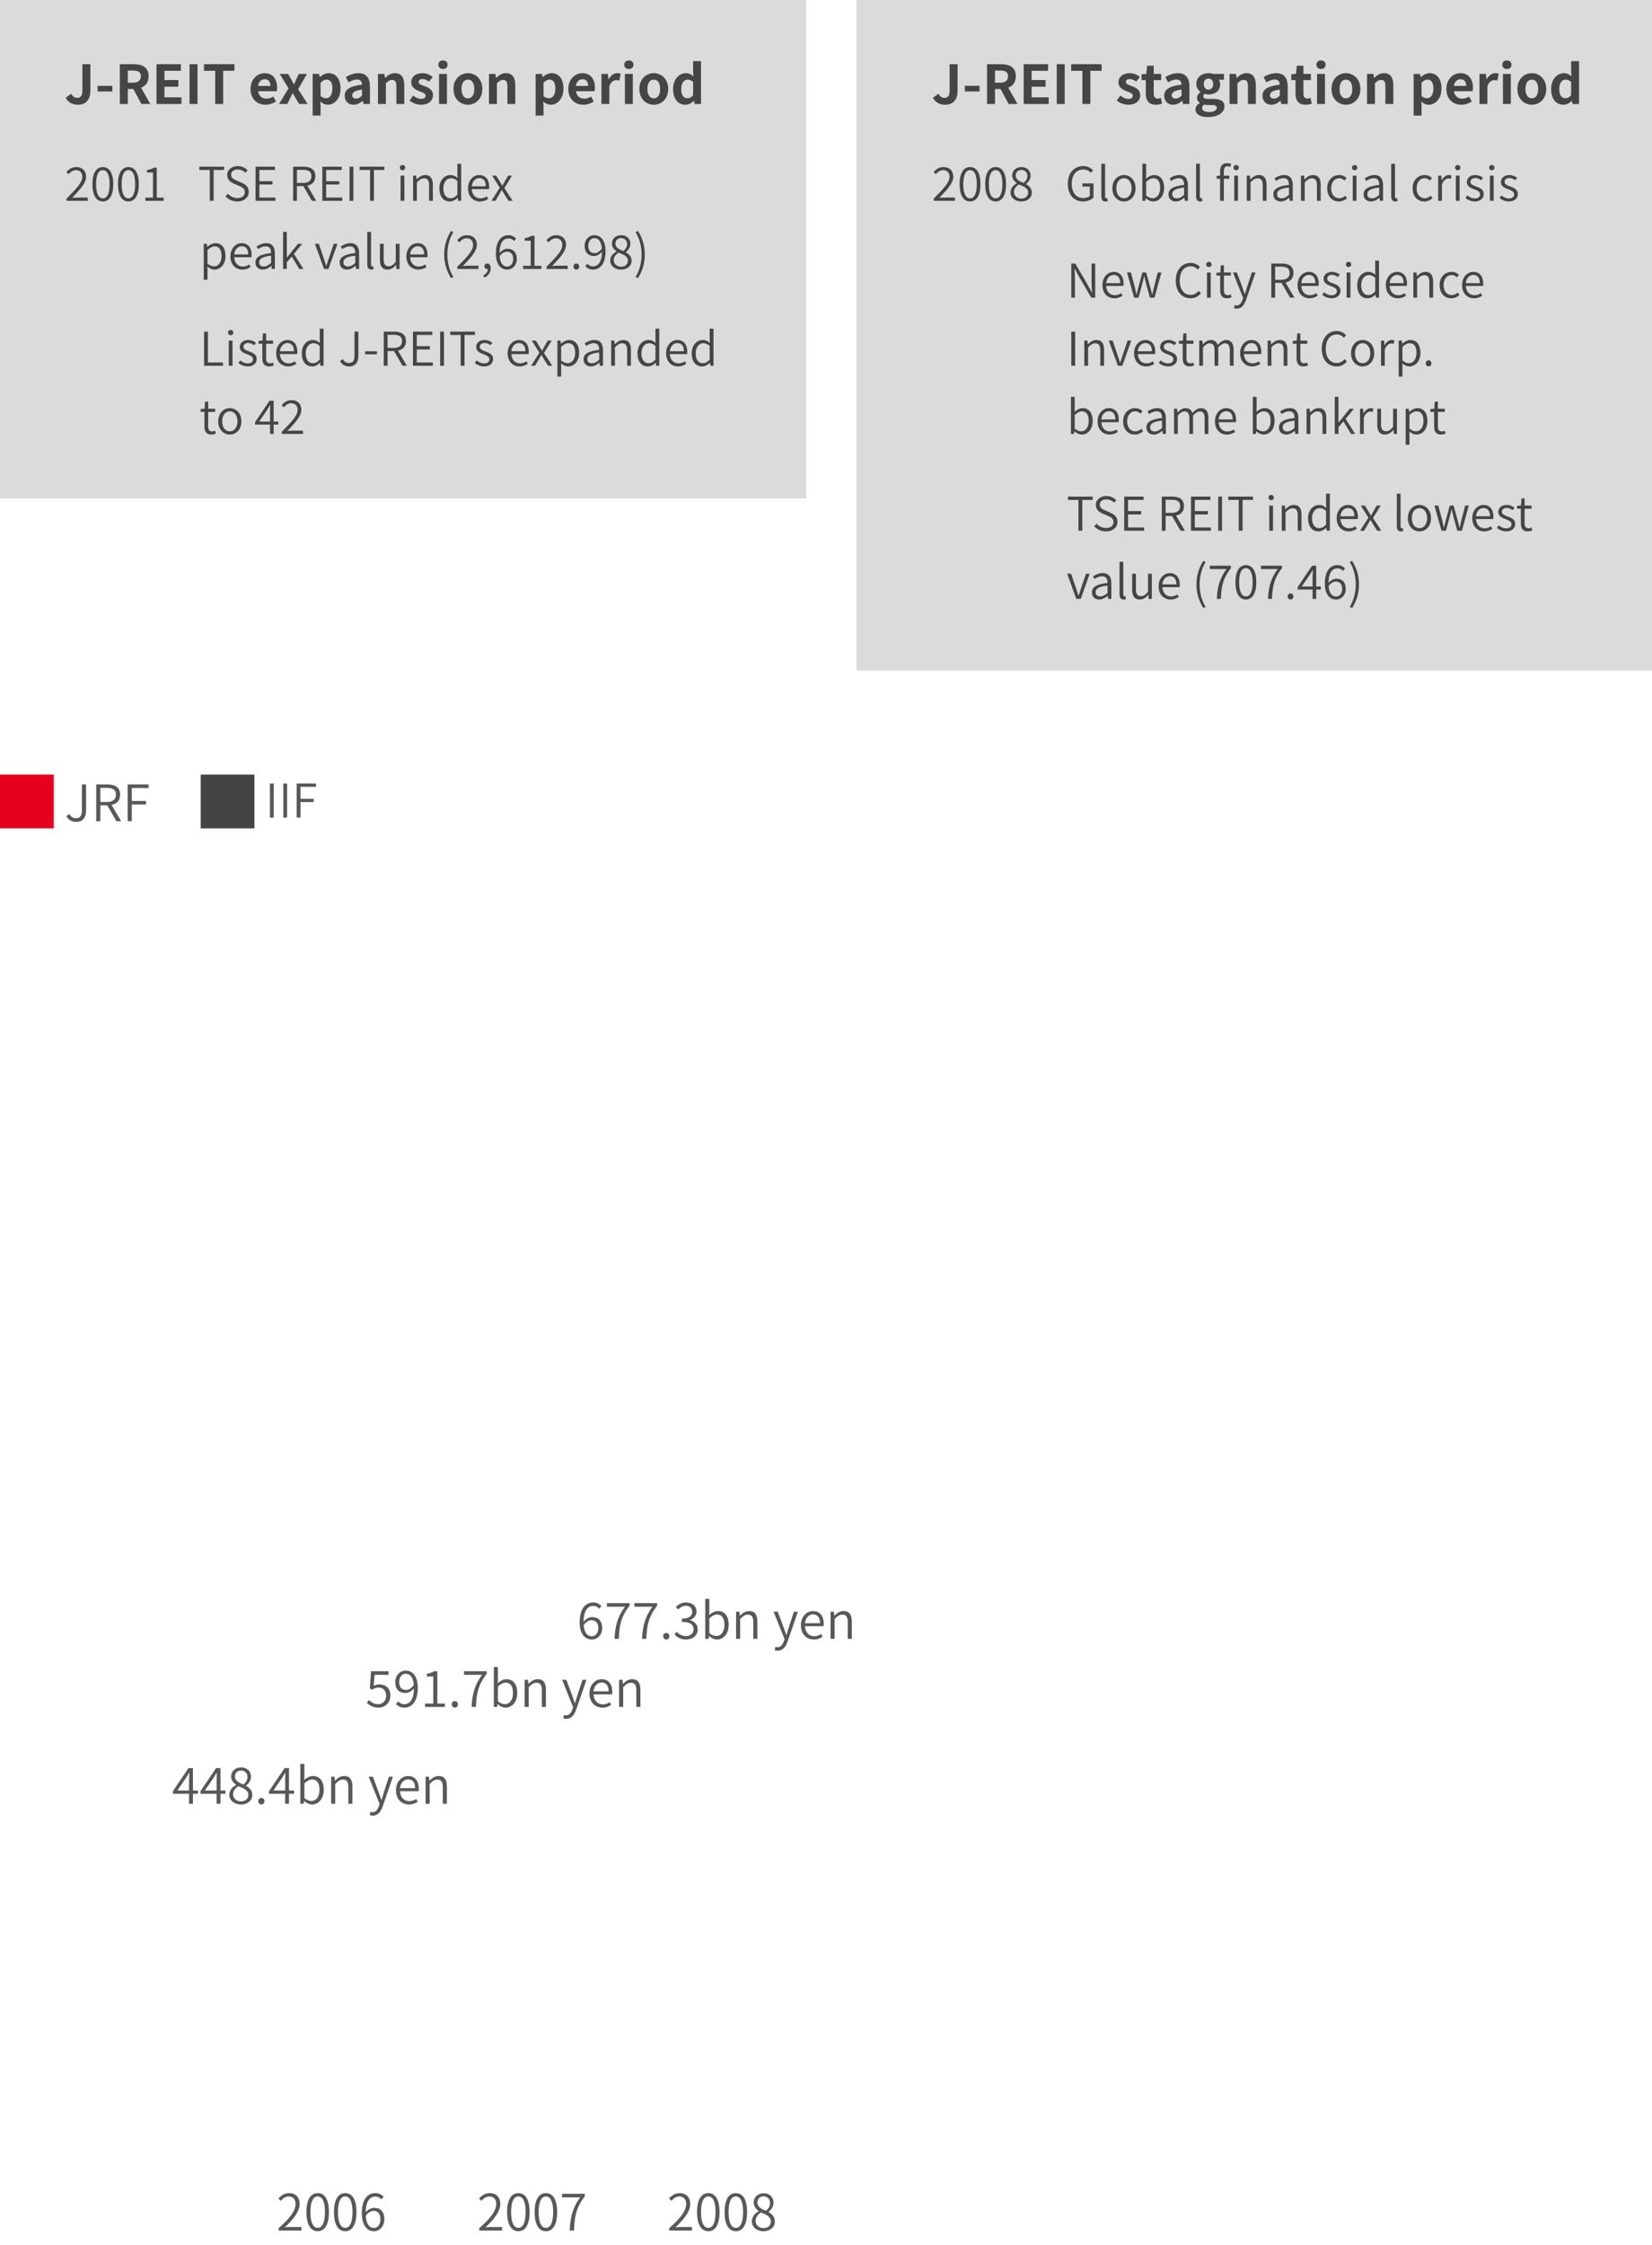 <svg width="461" height="626" viewBox="0 0 461 626" fill="none" xmlns="http://www.w3.org/2000/svg">
<path d="M52.76 503V496.196C52.76 495.706 52.802 494.838 52.83 494.334H52.774C52.522 494.796 52.242 495.23 51.962 495.706L49.484 499.29H55.238V500.2H48.266V499.472L52.606 493.046H53.838V503H52.76ZM60.444 503V496.196C60.444 495.706 60.486 494.838 60.514 494.334H60.458C60.206 494.796 59.926 495.23 59.646 495.706L57.168 499.29H62.922V500.2H55.95V499.472L60.29 493.046H61.522V503H60.444ZM67.245 503.196C65.355 503.196 63.997 502.034 63.997 500.466C63.997 499.15 64.963 498.24 65.901 497.736V497.68C65.159 497.176 64.501 496.434 64.501 495.384C64.501 493.872 65.705 492.864 67.273 492.864C68.995 492.864 70.045 493.97 70.045 495.496C70.045 496.56 69.275 497.47 68.673 497.932V497.988C69.555 498.52 70.409 499.22 70.409 500.55C70.409 502.034 69.135 503.196 67.245 503.196ZM67.945 497.638C68.659 496.994 69.065 496.322 69.065 495.552C69.065 494.544 68.393 493.732 67.245 493.732C66.265 493.732 65.551 494.39 65.551 495.384C65.551 496.63 66.713 497.148 67.945 497.638ZM67.259 502.328C68.491 502.328 69.303 501.572 69.303 500.522C69.303 499.164 67.987 498.702 66.517 498.114C65.649 498.646 65.033 499.402 65.033 500.368C65.033 501.488 65.985 502.328 67.259 502.328ZM72.927 503.196C72.465 503.196 72.073 502.818 72.073 502.286C72.073 501.726 72.465 501.362 72.927 501.362C73.403 501.362 73.795 501.726 73.795 502.286C73.795 502.818 73.403 503.196 72.927 503.196ZM79.57 503V496.196C79.57 495.706 79.612 494.838 79.641 494.334H79.585C79.332 494.796 79.052 495.23 78.772 495.706L76.294 499.29H82.049V500.2H75.076V499.472L79.416 493.046H80.648V503H79.57ZM87.044 503.196C86.344 503.196 85.546 502.832 84.874 502.23H84.832L84.72 503H83.81V491.87H84.944V494.95L84.902 496.35C85.616 495.734 86.47 495.258 87.324 495.258C89.298 495.258 90.348 496.77 90.348 499.108C90.348 501.698 88.794 503.196 87.044 503.196ZM86.89 502.23C88.192 502.23 89.158 501.04 89.158 499.122C89.158 497.4 88.57 496.224 87.072 496.224C86.4 496.224 85.7 496.602 84.944 497.302V501.404C85.644 502.006 86.372 502.23 86.89 502.23ZM92.41 503V495.44H93.348L93.46 496.56H93.488C94.216 495.832 95 495.258 96.036 495.258C97.618 495.258 98.346 496.266 98.346 498.198V503H97.212V498.352C97.212 496.896 96.764 496.252 95.7 496.252C94.902 496.252 94.342 496.658 93.544 497.47V503H92.41ZM104.032 506.304C103.696 506.304 103.402 506.248 103.164 506.15L103.388 505.24C103.542 505.296 103.766 505.352 103.976 505.352C104.858 505.352 105.404 504.624 105.74 503.644L105.922 503.042L102.87 495.44H104.046L105.656 499.766C105.894 500.438 106.16 501.208 106.412 501.908H106.482C106.692 501.208 106.93 500.438 107.126 499.766L108.54 495.44H109.66L106.79 503.714C106.285 505.156 105.502 506.304 104.032 506.304ZM114.096 503.196C112.094 503.196 110.498 501.726 110.498 499.234C110.498 496.77 112.15 495.258 113.872 495.258C115.776 495.258 116.868 496.616 116.868 498.8C116.868 499.038 116.84 499.29 116.812 499.486H111.632C111.702 501.152 112.724 502.272 114.222 502.272C114.978 502.272 115.58 502.034 116.14 501.656L116.56 502.426C115.916 502.846 115.132 503.196 114.096 503.196ZM111.618 498.646H115.846C115.846 497.036 115.118 496.182 113.886 496.182C112.78 496.182 111.786 497.078 111.618 498.646ZM118.769 503V495.44H119.707L119.819 496.56H119.847C120.575 495.832 121.359 495.258 122.395 495.258C123.977 495.258 124.705 496.266 124.705 498.198V503H123.571V498.352C123.571 496.896 123.123 496.252 122.059 496.252C121.261 496.252 120.701 496.658 119.903 497.47V503H118.769Z" fill="#595757"/>
<path d="M105.626 476.196C104.016 476.196 103.064 475.51 102.378 474.838L102.966 474.082C103.54 474.67 104.296 475.23 105.528 475.23C106.76 475.23 107.768 474.306 107.768 472.878C107.768 471.436 106.9 470.582 105.584 470.582C104.884 470.582 104.436 470.82 103.848 471.212L103.204 470.806L103.54 466.046H108.426V467.04H104.534L104.268 470.134C104.73 469.868 105.22 469.714 105.85 469.714C107.558 469.714 108.93 470.68 108.93 472.836C108.93 474.978 107.306 476.196 105.626 476.196ZM112.834 476.196C111.784 476.196 111.028 475.762 110.496 475.16L111.14 474.446C111.56 474.95 112.176 475.23 112.792 475.23C114.262 475.23 115.508 474.082 115.508 470.624C115.508 468.174 114.71 466.76 113.184 466.76C112.176 466.76 111.392 467.684 111.392 469.042C111.392 470.372 112.008 471.254 113.31 471.254C113.982 471.254 114.822 470.848 115.536 469.784L115.578 470.736C114.934 471.576 113.996 472.108 113.128 472.108C111.392 472.108 110.3 471.058 110.3 469.042C110.3 467.152 111.63 465.864 113.198 465.864C115.172 465.864 116.586 467.474 116.586 470.624C116.586 474.67 114.794 476.196 112.834 476.196ZM118.613 476V475.048H120.909V467.502H119.089V466.76C119.985 466.606 120.629 466.368 121.161 466.046H122.043V475.048H124.129V476H118.613ZM126.927 476.196C126.465 476.196 126.073 475.818 126.073 475.286C126.073 474.726 126.465 474.362 126.927 474.362C127.403 474.362 127.795 474.726 127.795 475.286C127.795 475.818 127.403 476.196 126.927 476.196ZM131.611 476C131.779 472.192 132.549 469.77 134.523 467.04H129.483V466.046H135.825V466.746C133.473 469.784 132.955 472.122 132.801 476H131.611ZM141.044 476.196C140.344 476.196 139.546 475.832 138.874 475.23H138.832L138.72 476H137.81V464.87H138.944V467.95L138.902 469.35C139.616 468.734 140.47 468.258 141.324 468.258C143.298 468.258 144.348 469.77 144.348 472.108C144.348 474.698 142.794 476.196 141.044 476.196ZM140.89 475.23C142.192 475.23 143.158 474.04 143.158 472.122C143.158 470.4 142.57 469.224 141.072 469.224C140.4 469.224 139.7 469.602 138.944 470.302V474.404C139.644 475.006 140.372 475.23 140.89 475.23ZM146.41 476V468.44H147.348L147.46 469.56H147.488C148.216 468.832 149 468.258 150.036 468.258C151.618 468.258 152.346 469.266 152.346 471.198V476H151.212V471.352C151.212 469.896 150.764 469.252 149.7 469.252C148.902 469.252 148.342 469.658 147.544 470.47V476H146.41ZM158.032 479.304C157.696 479.304 157.402 479.248 157.164 479.15L157.388 478.24C157.542 478.296 157.766 478.352 157.976 478.352C158.858 478.352 159.404 477.624 159.74 476.644L159.922 476.042L156.87 468.44H158.046L159.656 472.766C159.894 473.438 160.16 474.208 160.412 474.908H160.482C160.692 474.208 160.93 473.438 161.126 472.766L162.54 468.44H163.66L160.79 476.714C160.285 478.156 159.502 479.304 158.032 479.304ZM168.096 476.196C166.094 476.196 164.498 474.726 164.498 472.234C164.498 469.77 166.15 468.258 167.872 468.258C169.776 468.258 170.868 469.616 170.868 471.8C170.868 472.038 170.84 472.29 170.812 472.486H165.632C165.702 474.152 166.724 475.272 168.222 475.272C168.978 475.272 169.58 475.034 170.14 474.656L170.56 475.426C169.916 475.846 169.132 476.196 168.096 476.196ZM165.618 471.646H169.846C169.846 470.036 169.118 469.182 167.886 469.182C166.78 469.182 165.786 470.078 165.618 471.646ZM172.769 476V468.44H173.707L173.819 469.56H173.847C174.575 468.832 175.359 468.258 176.395 468.258C177.977 468.258 178.705 469.266 178.705 471.198V476H177.571V471.352C177.571 469.896 177.123 469.252 176.059 469.252C175.261 469.252 174.701 469.658 173.903 470.47V476H172.769Z" fill="#595757"/>
<path d="M165.158 457.196C163.184 457.196 161.756 455.572 161.756 452.422C161.756 448.376 163.548 446.864 165.522 446.864C166.558 446.864 167.3 447.298 167.846 447.886L167.202 448.6C166.81 448.11 166.194 447.83 165.55 447.83C164.094 447.83 162.848 448.978 162.848 452.422C162.848 454.872 163.646 456.286 165.158 456.286C166.18 456.286 166.964 455.362 166.964 454.018C166.964 452.688 166.334 451.806 165.032 451.806C164.374 451.806 163.534 452.212 162.806 453.262L162.764 452.324C163.422 451.47 164.36 450.938 165.214 450.938C166.936 450.938 168.042 451.988 168.042 454.018C168.042 455.908 166.712 457.196 165.158 457.196ZM171.484 457C171.652 453.192 172.422 450.77 174.396 448.04H169.356V447.046H175.698V447.746C173.346 450.784 172.828 453.122 172.674 457H171.484ZM179.167 457C179.335 453.192 180.105 450.77 182.079 448.04H177.039V447.046H183.381V447.746C181.029 450.784 180.511 453.122 180.357 457H179.167ZM185.927 457.196C185.465 457.196 185.073 456.818 185.073 456.286C185.073 455.726 185.465 455.362 185.927 455.362C186.403 455.362 186.795 455.726 186.795 456.286C186.795 456.818 186.403 457.196 185.927 457.196ZM191.465 457.196C189.869 457.196 188.889 456.51 188.231 455.782L188.819 455.04C189.407 455.656 190.191 456.23 191.395 456.23C192.655 456.23 193.537 455.488 193.537 454.326C193.537 453.094 192.683 452.268 190.289 452.268V451.372C192.445 451.372 193.173 450.518 193.173 449.44C193.173 448.432 192.487 447.788 191.395 447.788C190.541 447.788 189.799 448.236 189.239 448.824L188.609 448.096C189.351 447.396 190.247 446.864 191.423 446.864C193.103 446.864 194.349 447.774 194.349 449.356C194.349 450.588 193.593 451.358 192.515 451.75V451.806C193.719 452.086 194.699 452.982 194.699 454.354C194.699 456.118 193.271 457.196 191.465 457.196ZM200.044 457.196C199.344 457.196 198.546 456.832 197.874 456.23H197.832L197.72 457H196.81V445.87H197.944V448.95L197.902 450.35C198.616 449.734 199.47 449.258 200.324 449.258C202.298 449.258 203.348 450.77 203.348 453.108C203.348 455.698 201.794 457.196 200.044 457.196ZM199.89 456.23C201.192 456.23 202.158 455.04 202.158 453.122C202.158 451.4 201.57 450.224 200.072 450.224C199.4 450.224 198.7 450.602 197.944 451.302V455.404C198.644 456.006 199.372 456.23 199.89 456.23ZM205.41 457V449.44H206.348L206.46 450.56H206.488C207.216 449.832 208 449.258 209.036 449.258C210.618 449.258 211.346 450.266 211.346 452.198V457H210.212V452.352C210.212 450.896 209.764 450.252 208.7 450.252C207.902 450.252 207.342 450.658 206.544 451.47V457H205.41ZM217.032 460.304C216.696 460.304 216.402 460.248 216.164 460.15L216.388 459.24C216.542 459.296 216.766 459.352 216.976 459.352C217.858 459.352 218.404 458.624 218.74 457.644L218.922 457.042L215.87 449.44H217.046L218.656 453.766C218.894 454.438 219.16 455.208 219.412 455.908H219.482C219.692 455.208 219.93 454.438 220.126 453.766L221.54 449.44H222.66L219.79 457.714C219.285 459.156 218.502 460.304 217.032 460.304ZM227.096 457.196C225.094 457.196 223.498 455.726 223.498 453.234C223.498 450.77 225.15 449.258 226.872 449.258C228.776 449.258 229.868 450.616 229.868 452.8C229.868 453.038 229.84 453.29 229.812 453.486H224.632C224.702 455.152 225.724 456.272 227.222 456.272C227.978 456.272 228.58 456.034 229.14 455.656L229.56 456.426C228.916 456.846 228.132 457.196 227.096 457.196ZM224.618 452.646H228.846C228.846 451.036 228.118 450.182 226.886 450.182C225.78 450.182 224.786 451.078 224.618 452.646ZM231.769 457V449.44H232.707L232.819 450.56H232.847C233.575 449.832 234.359 449.258 235.395 449.258C236.977 449.258 237.705 450.266 237.705 452.198V457H236.571V452.352C236.571 450.896 236.123 450.252 235.059 450.252C234.261 450.252 233.701 450.658 232.903 451.47V457H231.769Z" fill="#595757"/>
<path d="M77.749 622V621.328C81.039 618.472 82.481 616.4 82.481 614.608C82.481 613.418 81.865 612.508 80.535 612.508C79.695 612.508 78.939 613.026 78.365 613.726L77.693 613.068C78.505 612.186 79.387 611.57 80.675 611.57C82.495 611.57 83.615 612.76 83.615 614.566C83.615 616.652 81.991 618.752 79.485 621.118C80.031 621.062 80.633 621.02 81.165 621.02H84.105V622H77.749ZM88.666 622.196C86.734 622.196 85.516 620.432 85.516 616.848C85.516 613.292 86.734 611.57 88.666 611.57C90.57 611.57 91.788 613.292 91.788 616.848C91.788 620.432 90.57 622.196 88.666 622.196ZM88.666 621.258C89.87 621.258 90.682 619.886 90.682 616.848C90.682 613.838 89.87 612.494 88.666 612.494C87.448 612.494 86.622 613.838 86.622 616.848C86.622 619.886 87.448 621.258 88.666 621.258ZM96.35 622.196C94.418 622.196 93.2 620.432 93.2 616.848C93.2 613.292 94.418 611.57 96.35 611.57C98.254 611.57 99.472 613.292 99.472 616.848C99.472 620.432 98.254 622.196 96.35 622.196ZM96.35 621.258C97.554 621.258 98.366 619.886 98.366 616.848C98.366 613.838 97.554 612.494 96.35 612.494C95.132 612.494 94.306 613.838 94.306 616.848C94.306 619.886 95.132 621.258 96.35 621.258ZM104.356 622.196C102.396 622.196 100.968 620.474 100.968 617.142C100.968 613.082 102.76 611.57 104.734 611.57C105.756 611.57 106.512 612.004 107.058 612.606L106.414 613.306C106.008 612.83 105.392 612.522 104.776 612.522C103.292 612.522 102.046 613.698 102.046 617.142C102.046 619.76 102.844 621.286 104.356 621.286C105.378 621.286 106.162 620.292 106.162 618.878C106.162 617.464 105.546 616.526 104.244 616.526C103.572 616.526 102.718 616.918 102.004 617.968L101.976 617.03C102.62 616.176 103.558 615.672 104.412 615.672C106.148 615.672 107.254 616.736 107.254 618.878C107.254 620.838 105.924 622.196 104.356 622.196Z" fill="#595757"/>
<path d="M133.749 622V621.328C137.039 618.472 138.481 616.4 138.481 614.608C138.481 613.418 137.865 612.508 136.535 612.508C135.695 612.508 134.939 613.026 134.365 613.726L133.693 613.068C134.505 612.186 135.387 611.57 136.675 611.57C138.495 611.57 139.615 612.76 139.615 614.566C139.615 616.652 137.991 618.752 135.485 621.118C136.031 621.062 136.633 621.02 137.165 621.02H140.105V622H133.749ZM144.666 622.196C142.734 622.196 141.516 620.432 141.516 616.848C141.516 613.292 142.734 611.57 144.666 611.57C146.57 611.57 147.788 613.292 147.788 616.848C147.788 620.432 146.57 622.196 144.666 622.196ZM144.666 621.258C145.87 621.258 146.682 619.886 146.682 616.848C146.682 613.838 145.87 612.494 144.666 612.494C143.448 612.494 142.622 613.838 142.622 616.848C142.622 619.886 143.448 621.258 144.666 621.258ZM152.35 622.196C150.418 622.196 149.2 620.432 149.2 616.848C149.2 613.292 150.418 611.57 152.35 611.57C154.254 611.57 155.472 613.292 155.472 616.848C155.472 620.432 154.254 622.196 152.35 622.196ZM152.35 621.258C153.554 621.258 154.366 619.886 154.366 616.848C154.366 613.838 153.554 612.494 152.35 612.494C151.132 612.494 150.306 613.838 150.306 616.848C150.306 619.886 151.132 621.258 152.35 621.258ZM158.984 622C159.152 618.066 159.88 615.546 161.896 612.746H156.856V611.752H163.198V612.452C160.79 615.56 160.328 617.996 160.174 622H158.984Z" fill="#595757"/>
<path d="M186.749 622V621.328C190.039 618.472 191.481 616.4 191.481 614.608C191.481 613.418 190.865 612.508 189.535 612.508C188.695 612.508 187.939 613.026 187.365 613.726L186.693 613.068C187.505 612.186 188.387 611.57 189.675 611.57C191.495 611.57 192.615 612.76 192.615 614.566C192.615 616.652 190.991 618.752 188.485 621.118C189.031 621.062 189.633 621.02 190.165 621.02H193.105V622H186.749ZM197.666 622.196C195.734 622.196 194.516 620.432 194.516 616.848C194.516 613.292 195.734 611.57 197.666 611.57C199.57 611.57 200.788 613.292 200.788 616.848C200.788 620.432 199.57 622.196 197.666 622.196ZM197.666 621.258C198.87 621.258 199.682 619.886 199.682 616.848C199.682 613.838 198.87 612.494 197.666 612.494C196.448 612.494 195.622 613.838 195.622 616.848C195.622 619.886 196.448 621.258 197.666 621.258ZM205.35 622.196C203.418 622.196 202.2 620.432 202.2 616.848C202.2 613.292 203.418 611.57 205.35 611.57C207.254 611.57 208.472 613.292 208.472 616.848C208.472 620.432 207.254 622.196 205.35 622.196ZM205.35 621.258C206.554 621.258 207.366 619.886 207.366 616.848C207.366 613.838 206.554 612.494 205.35 612.494C204.132 612.494 203.306 613.838 203.306 616.848C203.306 619.886 204.132 621.258 205.35 621.258ZM213.062 622.196C211.172 622.196 209.814 621.034 209.814 619.466C209.814 618.08 210.78 617.114 211.718 616.61V616.54C210.976 616.036 210.318 615.266 210.318 614.188C210.318 612.648 211.522 611.612 213.09 611.612C214.812 611.612 215.862 612.746 215.862 614.3C215.862 615.392 215.092 616.33 214.49 616.792V616.862C215.386 617.38 216.226 618.15 216.226 619.55C216.226 621.034 214.952 622.196 213.062 622.196ZM213.762 616.498C214.49 615.868 214.882 615.154 214.882 614.356C214.882 613.32 214.21 612.466 213.062 612.466C212.082 612.466 211.368 613.166 211.368 614.188C211.368 615.462 212.53 616.022 213.762 616.498ZM213.076 621.328C214.308 621.328 215.12 620.572 215.12 619.522C215.12 618.094 213.804 617.562 212.334 616.974C211.452 617.52 210.85 618.346 210.85 619.368C210.85 620.488 211.802 621.328 213.076 621.328Z" fill="#595757"/>
<path d="M15 216H0V231H15V216Z" fill="#E50020"/>
<path d="M21.262 229.196C20.002 229.196 19.106 228.636 18.518 227.586L19.344 226.998C19.82 227.838 20.408 228.174 21.164 228.174C22.312 228.174 22.858 227.516 22.858 225.934V218.752H24.02V226.046C24.02 227.796 23.236 229.196 21.262 229.196ZM26.852 229V218.752H29.988C32.06 218.752 33.516 219.508 33.516 221.594C33.516 223.61 32.06 224.576 29.988 224.576H28V229H26.852ZM28 223.638H29.806C31.444 223.638 32.354 222.966 32.354 221.594C32.354 220.208 31.444 219.704 29.806 219.704H28V223.638ZM32.494 229L29.75 224.268L30.688 223.708L33.796 229H32.494ZM35.629 229V218.752H41.453V219.746H36.777V223.358H40.739V224.324H36.777V229H35.629Z" fill="#595757"/>
<path d="M71 216H56V231H71V216Z" fill="#454444"/>
<path d="M75.326 228V218.484H76.392V228H75.326ZM79.058 228V218.484H80.124V228H79.058ZM82.791 228V218.484H88.199V219.407H83.857V222.761H87.536V223.658H83.857V228H82.791Z" fill="#595757"/>
<rect x="239" width="222" height="187" fill="#DBDBDB"/>
<path d="M263.78 29.21C262.16 29.21 261.08 28.565 260.33 27.275L261.86 26.135C262.28 26.945 262.865 27.29 263.495 27.29C264.485 27.29 264.995 26.78 264.995 25.25V17.9H267.215V25.43C267.215 27.515 266.15 29.21 263.78 29.21ZM269.245 25.505V23.93H273.355V25.505H269.245ZM275.442 29V17.9H279.297C281.622 17.9 283.467 18.71 283.467 21.26C283.467 23.735 281.622 24.815 279.297 24.815H277.662V29H275.442ZM277.662 23.06H279.087C280.527 23.06 281.307 22.445 281.307 21.26C281.307 20.075 280.527 19.67 279.087 19.67H277.662V23.06ZM281.472 29L278.892 24.245L280.437 22.85L283.947 29H281.472ZM285.667 29V17.9H292.477V19.745H287.887V22.31H291.772V24.185H287.887V27.14H292.642V29H285.667ZM294.895 29V17.9H297.115V29H294.895ZM302.051 29V19.745H298.916V17.9H307.406V19.745H304.271V29H302.051ZM314.84 29.21C313.715 29.21 312.47 28.73 311.645 28.04L312.635 26.645C313.4 27.23 314.105 27.575 314.885 27.575C315.725 27.575 316.115 27.2 316.115 26.675C316.115 26.06 315.23 25.76 314.36 25.43C313.295 25.01 312.11 24.38 312.11 22.955C312.11 21.47 313.31 20.405 315.23 20.405C316.445 20.405 317.405 20.9 318.095 21.44L317.09 22.76C316.505 22.34 315.905 22.04 315.29 22.04C314.525 22.04 314.18 22.37 314.18 22.865C314.18 23.465 314.945 23.705 315.845 24.02C316.955 24.44 318.17 25.01 318.17 26.555C318.17 28.04 317.015 29.21 314.84 29.21ZM322.502 29.21C320.507 29.21 319.742 27.95 319.742 26.075V22.34H318.572V20.705L319.877 20.615L320.117 18.335H321.947V20.615H324.032V22.34H321.947V26.075C321.947 27.035 322.352 27.485 323.087 27.485C323.372 27.485 323.687 27.38 323.927 27.29L324.287 28.895C323.837 29.045 323.252 29.21 322.502 29.21ZM327.356 29.21C325.856 29.21 324.881 28.16 324.881 26.72C324.881 24.935 326.336 23.99 329.711 23.615C329.666 22.79 329.321 22.175 328.286 22.175C327.506 22.175 326.741 22.505 325.976 22.97L325.181 21.5C326.171 20.9 327.356 20.405 328.691 20.405C330.821 20.405 331.916 21.665 331.916 24.11V29H330.116L329.951 28.115H329.891C329.156 28.745 328.316 29.21 327.356 29.21ZM328.076 27.485C328.706 27.485 329.171 27.2 329.711 26.675V24.98C327.656 25.235 326.981 25.79 326.981 26.555C326.981 27.2 327.431 27.485 328.076 27.485ZM337.104 32.645C335.139 32.645 333.609 31.97 333.609 30.5C333.609 29.795 334.029 29.18 334.809 28.76V28.685C334.374 28.4 334.044 27.95 334.044 27.26C334.044 26.63 334.464 26.06 334.989 25.7V25.64C334.404 25.22 333.849 24.425 333.849 23.435C333.849 21.455 335.469 20.405 337.239 20.405C337.719 20.405 338.169 20.48 338.514 20.615H341.544V22.235H340.104C340.329 22.52 340.494 22.985 340.494 23.495C340.494 25.4 339.054 26.345 337.239 26.345C336.909 26.345 336.534 26.285 336.159 26.15C335.934 26.36 335.799 26.54 335.799 26.885C335.799 27.32 336.144 27.575 337.119 27.575H338.559C340.584 27.575 341.694 28.19 341.694 29.675C341.694 31.37 339.909 32.645 337.104 32.645ZM337.239 24.995C337.974 24.995 338.559 24.425 338.559 23.435C338.559 22.445 337.989 21.905 337.239 21.905C336.504 21.905 335.919 22.445 335.919 23.435C335.919 24.425 336.504 24.995 337.239 24.995ZM337.449 31.25C338.709 31.25 339.564 30.695 339.564 30.05C339.564 29.45 339.069 29.285 338.169 29.285H337.149C336.639 29.285 336.294 29.255 335.994 29.165C335.604 29.48 335.439 29.81 335.439 30.155C335.439 30.86 336.219 31.25 337.449 31.25ZM343.114 29V20.615H344.899L345.079 21.725H345.124C345.844 21.005 346.714 20.405 347.854 20.405C349.654 20.405 350.449 21.665 350.449 23.765V29H348.244V24.05C348.244 22.73 347.869 22.295 347.059 22.295C346.369 22.295 345.934 22.625 345.319 23.225V29H343.114ZM354.778 29.21C353.278 29.21 352.303 28.16 352.303 26.72C352.303 24.935 353.758 23.99 357.133 23.615C357.088 22.79 356.743 22.175 355.708 22.175C354.928 22.175 354.163 22.505 353.398 22.97L352.603 21.5C353.593 20.9 354.778 20.405 356.113 20.405C358.243 20.405 359.338 21.665 359.338 24.11V29H357.538L357.373 28.115H357.313C356.578 28.745 355.738 29.21 354.778 29.21ZM355.498 27.485C356.128 27.485 356.593 27.2 357.133 26.675V24.98C355.078 25.235 354.403 25.79 354.403 26.555C354.403 27.2 354.853 27.485 355.498 27.485ZM364.279 29.21C362.284 29.21 361.519 27.95 361.519 26.075V22.34H360.349V20.705L361.654 20.615L361.894 18.335H363.724V20.615H365.809V22.34H363.724V26.075C363.724 27.035 364.129 27.485 364.864 27.485C365.149 27.485 365.464 27.38 365.704 27.29L366.064 28.895C365.614 29.045 365.029 29.21 364.279 29.21ZM367.533 29V20.615H369.738V29H367.533ZM368.628 19.25C367.863 19.25 367.353 18.77 367.353 18.035C367.353 17.315 367.863 16.85 368.628 16.85C369.393 16.85 369.918 17.315 369.918 18.035C369.918 18.77 369.393 19.25 368.628 19.25ZM375.598 29.21C373.483 29.21 371.563 27.59 371.563 24.815C371.563 22.025 373.483 20.405 375.598 20.405C377.698 20.405 379.618 22.025 379.618 24.815C379.618 27.59 377.698 29.21 375.598 29.21ZM375.598 27.425C376.738 27.425 377.368 26.39 377.368 24.815C377.368 23.225 376.738 22.205 375.598 22.205C374.443 22.205 373.813 23.225 373.813 24.815C373.813 26.39 374.443 27.425 375.598 27.425ZM381.478 29V20.615H383.263L383.443 21.725H383.488C384.208 21.005 385.078 20.405 386.218 20.405C388.018 20.405 388.813 21.665 388.813 23.765V29H386.608V24.05C386.608 22.73 386.233 22.295 385.423 22.295C384.733 22.295 384.298 22.625 383.683 23.225V29H381.478ZM394.486 32.225V20.615H396.271L396.451 21.485H396.496C397.186 20.87 398.056 20.405 398.956 20.405C401.026 20.405 402.256 22.085 402.256 24.68C402.256 27.56 400.531 29.21 398.686 29.21C397.966 29.21 397.246 28.895 396.616 28.31L396.691 29.675V32.225H394.486ZM398.206 27.395C399.211 27.395 399.991 26.525 399.991 24.71C399.991 23.09 399.496 22.205 398.326 22.205C397.771 22.205 397.261 22.49 396.691 23.075V26.78C397.216 27.245 397.756 27.395 398.206 27.395ZM407.799 29.21C405.444 29.21 403.614 27.59 403.614 24.815C403.614 22.085 405.534 20.405 407.514 20.405C409.839 20.405 411.024 22.085 411.024 24.41C411.024 24.83 410.979 25.22 410.934 25.43H405.744C405.939 26.81 406.839 27.515 408.084 27.515C408.759 27.515 409.359 27.305 409.974 26.93L410.709 28.295C409.884 28.865 408.834 29.21 407.799 29.21ZM405.714 23.96H409.149C409.149 22.82 408.639 22.1 407.559 22.1C406.674 22.1 405.894 22.73 405.714 23.96ZM412.855 29V20.615H414.64L414.82 22.1H414.865C415.465 20.99 416.38 20.405 417.25 20.405C417.7 20.405 417.97 20.465 418.225 20.585L417.85 22.475C417.55 22.4 417.325 22.34 416.965 22.34C416.32 22.34 415.525 22.79 415.06 24.005V29H412.855ZM419.403 29V20.615H421.608V29H419.403ZM420.498 19.25C419.733 19.25 419.223 18.77 419.223 18.035C419.223 17.315 419.733 16.85 420.498 16.85C421.263 16.85 421.788 17.315 421.788 18.035C421.788 18.77 421.263 19.25 420.498 19.25ZM427.468 29.21C425.353 29.21 423.433 27.59 423.433 24.815C423.433 22.025 425.353 20.405 427.468 20.405C429.568 20.405 431.488 22.025 431.488 24.815C431.488 27.59 429.568 29.21 427.468 29.21ZM427.468 27.425C428.608 27.425 429.238 26.39 429.238 24.815C429.238 23.225 428.608 22.205 427.468 22.205C426.313 22.205 425.683 23.225 425.683 24.815C425.683 26.39 426.313 27.425 427.468 27.425ZM436.303 29.21C434.203 29.21 432.853 27.575 432.853 24.815C432.853 22.07 434.578 20.405 436.378 20.405C437.323 20.405 437.908 20.75 438.523 21.305L438.433 19.985V17.045H440.638V29H438.838L438.673 28.13H438.628C438.013 28.745 437.173 29.21 436.303 29.21ZM436.858 27.395C437.458 27.395 437.953 27.155 438.433 26.54V22.85C437.938 22.385 437.398 22.205 436.873 22.205C435.928 22.205 435.118 23.105 435.118 24.785C435.118 26.54 435.763 27.395 436.858 27.395ZM260.572 56V55.376C263.419 52.529 264.966 50.852 264.966 49.305C264.966 48.239 264.394 47.446 263.159 47.446C262.379 47.446 261.677 47.94 261.144 48.577L260.52 47.979C261.274 47.147 262.093 46.588 263.289 46.588C264.979 46.588 266.019 47.654 266.019 49.266C266.019 51.034 264.407 52.776 262.119 55.181C262.626 55.129 263.198 55.09 263.679 55.09H266.474V56H260.572ZM270.71 56.182C268.877 56.182 267.785 54.44 267.785 51.359C267.785 48.265 268.877 46.588 270.71 46.588C272.53 46.588 273.609 48.265 273.609 51.359C273.609 54.44 272.53 56.182 270.71 56.182ZM270.71 55.311C271.828 55.311 272.582 54.089 272.582 51.359C272.582 48.616 271.828 47.446 270.71 47.446C269.579 47.446 268.812 48.616 268.812 51.359C268.812 54.089 269.579 55.311 270.71 55.311ZM277.845 56.182C276.012 56.182 274.92 54.44 274.92 51.359C274.92 48.265 276.012 46.588 277.845 46.588C279.665 46.588 280.744 48.265 280.744 51.359C280.744 54.44 279.665 56.182 277.845 56.182ZM277.845 55.311C278.963 55.311 279.717 54.089 279.717 51.359C279.717 48.616 278.963 47.446 277.845 47.446C276.714 47.446 275.947 48.616 275.947 51.359C275.947 54.089 276.714 55.311 277.845 55.311ZM285.005 56.182C283.25 56.182 281.989 55.103 281.989 53.647C281.989 52.425 282.886 51.58 283.757 51.112V51.06C283.068 50.592 282.457 49.903 282.457 48.928C282.457 47.524 283.575 46.588 285.031 46.588C286.63 46.588 287.605 47.615 287.605 49.032C287.605 50.02 286.89 50.865 286.331 51.294V51.346C287.15 51.84 287.943 52.49 287.943 53.725C287.943 55.103 286.76 56.182 285.005 56.182ZM285.655 51.021C286.318 50.423 286.695 49.799 286.695 49.084C286.695 48.148 286.071 47.394 285.005 47.394C284.095 47.394 283.432 48.005 283.432 48.928C283.432 50.085 284.511 50.566 285.655 51.021ZM285.018 55.376C286.162 55.376 286.916 54.674 286.916 53.699C286.916 52.438 285.694 52.009 284.329 51.463C283.523 51.957 282.951 52.659 282.951 53.556C282.951 54.596 283.835 55.376 285.018 55.376ZM302.215 56.182C299.732 56.182 297.977 54.323 297.977 51.255C297.977 48.187 299.784 46.315 302.306 46.315C303.619 46.315 304.477 46.913 305.01 47.485L304.412 48.174C303.931 47.68 303.307 47.264 302.332 47.264C300.356 47.264 299.082 48.785 299.082 51.229C299.082 53.673 300.252 55.233 302.332 55.233C303.047 55.233 303.749 55.012 304.126 54.635V52.035H302.059V51.138H305.14V55.09C304.516 55.714 303.489 56.182 302.215 56.182ZM308.488 56.182C307.669 56.182 307.331 55.662 307.331 54.713V45.665H308.384V54.791C308.384 55.142 308.527 55.285 308.709 55.285C308.774 55.285 308.826 55.285 308.969 55.259L309.112 56.078C308.956 56.13 308.787 56.182 308.488 56.182ZM313.653 56.182C311.937 56.182 310.416 54.83 310.416 52.503C310.416 50.163 311.937 48.811 313.653 48.811C315.369 48.811 316.877 50.163 316.877 52.503C316.877 54.83 315.369 56.182 313.653 56.182ZM313.653 55.285C314.914 55.285 315.785 54.167 315.785 52.503C315.785 50.826 314.914 49.695 313.653 49.695C312.379 49.695 311.521 50.826 311.521 52.503C311.521 54.167 312.379 55.285 313.653 55.285ZM321.786 56.182C321.136 56.182 320.395 55.844 319.771 55.285H319.732L319.628 56H318.783V45.665H319.836V48.525L319.797 49.825C320.46 49.253 321.253 48.811 322.046 48.811C323.879 48.811 324.854 50.215 324.854 52.386C324.854 54.791 323.411 56.182 321.786 56.182ZM321.643 55.285C322.852 55.285 323.749 54.18 323.749 52.399C323.749 50.8 323.203 49.708 321.812 49.708C321.188 49.708 320.538 50.059 319.836 50.709V54.518C320.486 55.077 321.162 55.285 321.643 55.285ZM328.126 56.182C326.969 56.182 326.072 55.48 326.072 54.193C326.072 52.659 327.411 51.905 330.427 51.567C330.44 50.618 330.154 49.695 328.945 49.695C328.1 49.695 327.346 50.098 326.8 50.462L326.384 49.721C326.995 49.318 327.97 48.811 329.101 48.811C330.817 48.811 331.493 49.968 331.493 51.645V56H330.622L330.531 55.155H330.479C329.803 55.714 329.01 56.182 328.126 56.182ZM328.399 55.311C329.114 55.311 329.712 54.973 330.427 54.336V52.295C327.944 52.568 327.112 53.179 327.112 54.128C327.112 54.986 327.684 55.311 328.399 55.311ZM334.933 56.182C334.114 56.182 333.776 55.662 333.776 54.713V45.665H334.829V54.791C334.829 55.142 334.972 55.285 335.154 55.285C335.219 55.285 335.271 55.285 335.414 55.259L335.557 56.078C335.401 56.13 335.232 56.182 334.933 56.182ZM340.47 56V47.758C340.47 46.354 341.107 45.496 342.446 45.496C342.849 45.496 343.252 45.587 343.577 45.717L343.343 46.549C343.083 46.419 342.797 46.354 342.537 46.354C341.848 46.354 341.523 46.848 341.523 47.784V56H340.47ZM339.508 49.851V49.058L340.509 48.98H343.044V49.851H339.508ZM344.422 56V48.98H345.475V56H344.422ZM344.955 47.472C344.539 47.472 344.227 47.199 344.227 46.731C344.227 46.302 344.539 46.016 344.955 46.016C345.384 46.016 345.696 46.302 345.696 46.731C345.696 47.199 345.384 47.472 344.955 47.472ZM347.918 56V48.98H348.789L348.893 50.02H348.919C349.595 49.344 350.323 48.811 351.285 48.811C352.754 48.811 353.43 49.747 353.43 51.541V56H352.377V51.684C352.377 50.332 351.961 49.734 350.973 49.734C350.232 49.734 349.712 50.111 348.971 50.865V56H347.918ZM357.388 56.182C356.231 56.182 355.334 55.48 355.334 54.193C355.334 52.659 356.673 51.905 359.689 51.567C359.702 50.618 359.416 49.695 358.207 49.695C357.362 49.695 356.608 50.098 356.062 50.462L355.646 49.721C356.257 49.318 357.232 48.811 358.363 48.811C360.079 48.811 360.755 49.968 360.755 51.645V56H359.884L359.793 55.155H359.741C359.065 55.714 358.272 56.182 357.388 56.182ZM357.661 55.311C358.376 55.311 358.974 54.973 359.689 54.336V52.295C357.206 52.568 356.374 53.179 356.374 54.128C356.374 54.986 356.946 55.311 357.661 55.311ZM363.038 56V48.98H363.909L364.013 50.02H364.039C364.715 49.344 365.443 48.811 366.405 48.811C367.874 48.811 368.55 49.747 368.55 51.541V56H367.497V51.684C367.497 50.332 367.081 49.734 366.093 49.734C365.352 49.734 364.832 50.111 364.091 50.865V56H363.038ZM373.627 56.182C371.781 56.182 370.364 54.83 370.364 52.503C370.364 50.163 371.924 48.811 373.705 48.811C374.628 48.811 375.278 49.201 375.759 49.643L375.213 50.345C374.797 49.968 374.329 49.695 373.757 49.695C372.431 49.695 371.469 50.826 371.469 52.503C371.469 54.167 372.379 55.285 373.731 55.285C374.394 55.285 374.979 54.973 375.434 54.57L375.902 55.285C375.278 55.831 374.485 56.182 373.627 56.182ZM377.486 56V48.98H378.539V56H377.486ZM378.019 47.472C377.59 47.472 377.291 47.199 377.291 46.731C377.291 46.302 377.59 46.016 378.019 46.016C378.448 46.016 378.76 46.302 378.76 46.731C378.76 47.199 378.448 47.472 378.019 47.472ZM382.576 56.182C381.419 56.182 380.522 55.48 380.522 54.193C380.522 52.659 381.861 51.905 384.877 51.567C384.89 50.618 384.604 49.695 383.395 49.695C382.55 49.695 381.796 50.098 381.25 50.462L380.834 49.721C381.445 49.318 382.42 48.811 383.551 48.811C385.267 48.811 385.943 49.968 385.943 51.645V56H385.072L384.981 55.155H384.929C384.253 55.714 383.46 56.182 382.576 56.182ZM382.849 55.311C383.564 55.311 384.162 54.973 384.877 54.336V52.295C382.394 52.568 381.562 53.179 381.562 54.128C381.562 54.986 382.134 55.311 382.849 55.311ZM389.383 56.182C388.564 56.182 388.226 55.662 388.226 54.713V45.665H389.279V54.791C389.279 55.142 389.422 55.285 389.604 55.285C389.669 55.285 389.721 55.285 389.864 55.259L390.007 56.078C389.851 56.13 389.682 56.182 389.383 56.182ZM397.468 56.182C395.622 56.182 394.205 54.83 394.205 52.503C394.205 50.163 395.765 48.811 397.546 48.811C398.469 48.811 399.119 49.201 399.6 49.643L399.054 50.345C398.638 49.968 398.17 49.695 397.598 49.695C396.272 49.695 395.31 50.826 395.31 52.503C395.31 54.167 396.22 55.285 397.572 55.285C398.235 55.285 398.82 54.973 399.275 54.57L399.743 55.285C399.119 55.831 398.326 56.182 397.468 56.182ZM401.327 56V48.98H402.198L402.302 50.267H402.328C402.822 49.383 403.524 48.811 404.317 48.811C404.629 48.811 404.837 48.85 405.058 48.954L404.863 49.877C404.629 49.799 404.473 49.76 404.187 49.76C403.589 49.76 402.874 50.202 402.38 51.437V56H401.327ZM406.253 56V48.98H407.306V56H406.253ZM406.786 47.472C406.357 47.472 406.058 47.199 406.058 46.731C406.058 46.302 406.357 46.016 406.786 46.016C407.215 46.016 407.527 46.302 407.527 46.731C407.527 47.199 407.215 47.472 406.786 47.472ZM411.551 56.182C410.537 56.182 409.601 55.753 408.938 55.207L409.471 54.492C410.082 54.986 410.706 55.337 411.577 55.337C412.552 55.337 413.033 54.817 413.033 54.18C413.033 53.426 412.188 53.088 411.395 52.789C410.407 52.425 409.328 51.97 409.328 50.761C409.328 49.682 410.199 48.811 411.707 48.811C412.552 48.811 413.319 49.149 413.852 49.591L413.332 50.267C412.851 49.916 412.357 49.643 411.72 49.643C410.784 49.643 410.342 50.15 410.342 50.722C410.342 51.411 411.083 51.684 411.876 51.983C412.916 52.373 414.047 52.776 414.047 54.115C414.047 55.246 413.176 56.182 411.551 56.182ZM415.762 56V48.98H416.815V56H415.762ZM416.295 47.472C415.866 47.472 415.567 47.199 415.567 46.731C415.567 46.302 415.866 46.016 416.295 46.016C416.724 46.016 417.036 46.302 417.036 46.731C417.036 47.199 416.724 47.472 416.295 47.472ZM421.06 56.182C420.046 56.182 419.11 55.753 418.447 55.207L418.98 54.492C419.591 54.986 420.215 55.337 421.086 55.337C422.061 55.337 422.542 54.817 422.542 54.18C422.542 53.426 421.697 53.088 420.904 52.789C419.916 52.425 418.837 51.97 418.837 50.761C418.837 49.682 419.708 48.811 421.216 48.811C422.061 48.811 422.828 49.149 423.361 49.591L422.841 50.267C422.36 49.916 421.866 49.643 421.229 49.643C420.293 49.643 419.851 50.15 419.851 50.722C419.851 51.411 420.592 51.684 421.385 51.983C422.425 52.373 423.556 52.776 423.556 54.115C423.556 55.246 422.685 56.182 421.06 56.182ZM298.955 83V73.484H300.06L303.648 79.646L304.688 81.596H304.753C304.688 80.66 304.597 79.62 304.597 78.645V73.484H305.624V83H304.519L300.931 76.838L299.891 74.901H299.839C299.891 75.837 299.969 76.812 299.969 77.8V83H298.955ZM310.977 83.182C309.118 83.182 307.636 81.817 307.636 79.503C307.636 77.215 309.17 75.811 310.769 75.811C312.537 75.811 313.551 77.072 313.551 79.1C313.551 79.321 313.525 79.555 313.499 79.737H308.689C308.754 81.284 309.703 82.324 311.094 82.324C311.796 82.324 312.355 82.103 312.875 81.752L313.265 82.467C312.667 82.857 311.939 83.182 310.977 83.182ZM308.676 78.957H312.602C312.602 77.462 311.926 76.669 310.782 76.669C309.755 76.669 308.832 77.501 308.676 78.957ZM316.485 83L314.496 75.98H315.588L316.693 80.153C316.836 80.829 316.966 81.453 317.109 82.103H317.174C317.33 81.453 317.486 80.829 317.655 80.153L318.786 75.98H319.852L320.996 80.153C321.165 80.829 321.321 81.453 321.503 82.103H321.555C321.698 81.453 321.841 80.829 322.01 80.153L323.076 75.98H324.09L322.179 83H320.879L319.813 79.087C319.631 78.424 319.488 77.774 319.319 77.072H319.254C319.098 77.774 318.955 78.437 318.76 79.113L317.72 83H316.485ZM332.211 83.182C329.845 83.182 328.103 81.323 328.103 78.255C328.103 75.187 329.871 73.315 332.289 73.315C333.433 73.315 334.33 73.874 334.863 74.485L334.278 75.174C333.771 74.641 333.121 74.264 332.302 74.264C330.43 74.264 329.208 75.785 329.208 78.229C329.208 80.673 330.391 82.233 332.263 82.233C333.173 82.233 333.875 81.83 334.512 81.128L335.11 81.817C334.356 82.675 333.446 83.182 332.211 83.182ZM336.81 83V75.98H337.863V83H336.81ZM337.343 74.472C336.914 74.472 336.615 74.199 336.615 73.731C336.615 73.302 336.914 73.016 337.343 73.016C337.772 73.016 338.084 73.302 338.084 73.731C338.084 74.199 337.772 74.472 337.343 74.472ZM342.433 83.182C340.977 83.182 340.496 82.259 340.496 80.894V76.851H339.443V76.058L340.548 75.98L340.665 73.991H341.549V75.98H343.486V76.851H341.549V80.933C341.549 81.791 341.809 82.311 342.667 82.311C342.914 82.311 343.252 82.22 343.473 82.116L343.694 82.909C343.291 83.052 342.836 83.182 342.433 83.182ZM345.139 86.068C344.827 86.068 344.554 86.016 344.333 85.925L344.541 85.08C344.684 85.132 344.892 85.184 345.087 85.184C345.906 85.184 346.413 84.508 346.725 83.598L346.894 83.039L344.06 75.98H345.152L346.647 79.997C346.868 80.621 347.115 81.336 347.349 81.986H347.414C347.609 81.336 347.83 80.621 348.012 79.997L349.325 75.98H350.365L347.7 83.663C347.232 85.002 346.504 86.068 345.139 86.068ZM354.764 83V73.484H357.676C359.6 73.484 360.952 74.186 360.952 76.123C360.952 77.995 359.6 78.892 357.676 78.892H355.83V83H354.764ZM355.83 78.021H357.507C359.028 78.021 359.873 77.397 359.873 76.123C359.873 74.836 359.028 74.368 357.507 74.368H355.83V78.021ZM360.002 83L357.455 78.606L358.326 78.086L361.212 83H360.002ZM365.427 83.182C363.568 83.182 362.086 81.817 362.086 79.503C362.086 77.215 363.62 75.811 365.219 75.811C366.987 75.811 368.001 77.072 368.001 79.1C368.001 79.321 367.975 79.555 367.949 79.737H363.139C363.204 81.284 364.153 82.324 365.544 82.324C366.246 82.324 366.805 82.103 367.325 81.752L367.715 82.467C367.117 82.857 366.389 83.182 365.427 83.182ZM363.126 78.957H367.052C367.052 77.462 366.376 76.669 365.232 76.669C364.205 76.669 363.282 77.501 363.126 78.957ZM371.574 83.182C370.56 83.182 369.624 82.753 368.961 82.207L369.494 81.492C370.105 81.986 370.729 82.337 371.6 82.337C372.575 82.337 373.056 81.817 373.056 81.18C373.056 80.426 372.211 80.088 371.418 79.789C370.43 79.425 369.351 78.97 369.351 77.761C369.351 76.682 370.222 75.811 371.73 75.811C372.575 75.811 373.342 76.149 373.875 76.591L373.355 77.267C372.874 76.916 372.38 76.643 371.743 76.643C370.807 76.643 370.365 77.15 370.365 77.722C370.365 78.411 371.106 78.684 371.899 78.983C372.939 79.373 374.07 79.776 374.07 81.115C374.07 82.246 373.199 83.182 371.574 83.182ZM375.785 83V75.98H376.838V83H375.785ZM376.318 74.472C375.889 74.472 375.59 74.199 375.59 73.731C375.59 73.302 375.889 73.016 376.318 73.016C376.747 73.016 377.059 73.302 377.059 73.731C377.059 74.199 376.747 74.472 376.318 74.472ZM381.642 83.182C379.887 83.182 378.743 81.856 378.743 79.503C378.743 77.228 380.186 75.811 381.811 75.811C382.643 75.811 383.189 76.11 383.813 76.63L383.761 75.408V72.665H384.827V83H383.956L383.852 82.155H383.826C383.267 82.714 382.513 83.182 381.642 83.182ZM381.863 82.285C382.552 82.285 383.15 81.947 383.761 81.271V77.475C383.137 76.916 382.578 76.708 381.967 76.708C380.784 76.708 379.848 77.852 379.848 79.49C379.848 81.219 380.576 82.285 381.863 82.285ZM390.069 83.182C388.21 83.182 386.728 81.817 386.728 79.503C386.728 77.215 388.262 75.811 389.861 75.811C391.629 75.811 392.643 77.072 392.643 79.1C392.643 79.321 392.617 79.555 392.591 79.737H387.781C387.846 81.284 388.795 82.324 390.186 82.324C390.888 82.324 391.447 82.103 391.967 81.752L392.357 82.467C391.759 82.857 391.031 83.182 390.069 83.182ZM387.768 78.957H391.694C391.694 77.462 391.018 76.669 389.874 76.669C388.847 76.669 387.924 77.501 387.768 78.957ZM394.409 83V75.98H395.28L395.384 77.02H395.41C396.086 76.344 396.814 75.811 397.776 75.811C399.245 75.811 399.921 76.747 399.921 78.541V83H398.868V78.684C398.868 77.332 398.452 76.734 397.464 76.734C396.723 76.734 396.203 77.111 395.462 77.865V83H394.409ZM404.997 83.182C403.151 83.182 401.734 81.83 401.734 79.503C401.734 77.163 403.294 75.811 405.075 75.811C405.998 75.811 406.648 76.201 407.129 76.643L406.583 77.345C406.167 76.968 405.699 76.695 405.127 76.695C403.801 76.695 402.839 77.826 402.839 79.503C402.839 81.167 403.749 82.285 405.101 82.285C405.764 82.285 406.349 81.973 406.804 81.57L407.272 82.285C406.648 82.831 405.855 83.182 404.997 83.182ZM411.333 83.182C409.474 83.182 407.992 81.817 407.992 79.503C407.992 77.215 409.526 75.811 411.125 75.811C412.893 75.811 413.907 77.072 413.907 79.1C413.907 79.321 413.881 79.555 413.855 79.737H409.045C409.11 81.284 410.059 82.324 411.45 82.324C412.152 82.324 412.711 82.103 413.231 81.752L413.621 82.467C413.023 82.857 412.295 83.182 411.333 83.182ZM409.032 78.957H412.958C412.958 77.462 412.282 76.669 411.138 76.669C410.111 76.669 409.188 77.501 409.032 78.957ZM298.955 102V92.484H300.021V102H298.955ZM302.583 102V94.98H303.454L303.558 96.02H303.584C304.26 95.344 304.988 94.811 305.95 94.811C307.419 94.811 308.095 95.747 308.095 97.541V102H307.042V97.684C307.042 96.332 306.626 95.734 305.638 95.734C304.897 95.734 304.377 96.111 303.636 96.865V102H302.583ZM311.949 102L309.401 94.98H310.493L311.884 99.075C312.105 99.764 312.326 100.479 312.547 101.129H312.599C312.82 100.479 313.054 99.764 313.262 99.075L314.653 94.98H315.693L313.184 102H311.949ZM319.813 102.182C317.954 102.182 316.472 100.817 316.472 98.503C316.472 96.215 318.006 94.811 319.605 94.811C321.373 94.811 322.387 96.072 322.387 98.1C322.387 98.321 322.361 98.555 322.335 98.737H317.525C317.59 100.284 318.539 101.324 319.93 101.324C320.632 101.324 321.191 101.103 321.711 100.752L322.101 101.467C321.503 101.857 320.775 102.182 319.813 102.182ZM317.512 97.957H321.438C321.438 96.462 320.762 95.669 319.618 95.669C318.591 95.669 317.668 96.501 317.512 97.957ZM325.96 102.182C324.946 102.182 324.01 101.753 323.347 101.207L323.88 100.492C324.491 100.986 325.115 101.337 325.986 101.337C326.961 101.337 327.442 100.817 327.442 100.18C327.442 99.426 326.597 99.088 325.804 98.789C324.816 98.425 323.737 97.97 323.737 96.761C323.737 95.682 324.608 94.811 326.116 94.811C326.961 94.811 327.728 95.149 328.261 95.591L327.741 96.267C327.26 95.916 326.766 95.643 326.129 95.643C325.193 95.643 324.751 96.15 324.751 96.722C324.751 97.411 325.492 97.684 326.285 97.983C327.325 98.373 328.456 98.776 328.456 100.115C328.456 101.246 327.585 102.182 325.96 102.182ZM331.972 102.182C330.516 102.182 330.035 101.259 330.035 99.894V95.851H328.982V95.058L330.087 94.98L330.204 92.991H331.088V94.98H333.025V95.851H331.088V99.933C331.088 100.791 331.348 101.311 332.206 101.311C332.453 101.311 332.791 101.22 333.012 101.116L333.233 101.909C332.83 102.052 332.375 102.182 331.972 102.182ZM334.652 102V94.98H335.523L335.627 96.02H335.653C336.277 95.344 337.018 94.811 337.85 94.811C338.942 94.811 339.514 95.331 339.787 96.176C340.541 95.357 341.282 94.811 342.127 94.811C343.557 94.811 344.246 95.747 344.246 97.541V102H343.193V97.684C343.193 96.332 342.751 95.734 341.815 95.734C341.256 95.734 340.658 96.111 339.969 96.865V102H338.929V97.684C338.929 96.332 338.487 95.734 337.551 95.734C336.992 95.734 336.381 96.111 335.705 96.865V102H334.652ZM349.406 102.182C347.547 102.182 346.065 100.817 346.065 98.503C346.065 96.215 347.599 94.811 349.198 94.811C350.966 94.811 351.98 96.072 351.98 98.1C351.98 98.321 351.954 98.555 351.928 98.737H347.118C347.183 100.284 348.132 101.324 349.523 101.324C350.225 101.324 350.784 101.103 351.304 100.752L351.694 101.467C351.096 101.857 350.368 102.182 349.406 102.182ZM347.105 97.957H351.031C351.031 96.462 350.355 95.669 349.211 95.669C348.184 95.669 347.261 96.501 347.105 97.957ZM353.745 102V94.98H354.616L354.72 96.02H354.746C355.422 95.344 356.15 94.811 357.112 94.811C358.581 94.811 359.257 95.747 359.257 97.541V102H358.204V97.684C358.204 96.332 357.788 95.734 356.8 95.734C356.059 95.734 355.539 96.111 354.798 96.865V102H353.745ZM363.749 102.182C362.293 102.182 361.812 101.259 361.812 99.894V95.851H360.759V95.058L361.864 94.98L361.981 92.991H362.865V94.98H364.802V95.851H362.865V99.933C362.865 100.791 363.125 101.311 363.983 101.311C364.23 101.311 364.568 101.22 364.789 101.116L365.01 101.909C364.607 102.052 364.152 102.182 363.749 102.182ZM372.963 102.182C370.597 102.182 368.855 100.323 368.855 97.255C368.855 94.187 370.623 92.315 373.041 92.315C374.185 92.315 375.082 92.874 375.615 93.485L375.03 94.174C374.523 93.641 373.873 93.264 373.054 93.264C371.182 93.264 369.96 94.785 369.96 97.229C369.96 99.673 371.143 101.233 373.015 101.233C373.925 101.233 374.627 100.83 375.264 100.128L375.862 100.817C375.108 101.675 374.198 102.182 372.963 102.182ZM380.253 102.182C378.537 102.182 377.016 100.83 377.016 98.503C377.016 96.163 378.537 94.811 380.253 94.811C381.969 94.811 383.477 96.163 383.477 98.503C383.477 100.83 381.969 102.182 380.253 102.182ZM380.253 101.285C381.514 101.285 382.385 100.167 382.385 98.503C382.385 96.826 381.514 95.695 380.253 95.695C378.979 95.695 378.121 96.826 378.121 98.503C378.121 100.167 378.979 101.285 380.253 101.285ZM385.382 102V94.98H386.253L386.357 96.267H386.383C386.877 95.383 387.579 94.811 388.372 94.811C388.684 94.811 388.892 94.85 389.113 94.954L388.918 95.877C388.684 95.799 388.528 95.76 388.242 95.76C387.644 95.76 386.929 96.202 386.435 97.437V102H385.382ZM390.308 105.016V94.98H391.179L391.283 95.812H391.309C391.959 95.279 392.752 94.811 393.584 94.811C395.404 94.811 396.379 96.215 396.379 98.386C396.379 100.791 394.936 102.182 393.311 102.182C392.674 102.182 391.998 101.883 391.335 101.35L391.361 102.598V105.016H390.308ZM393.168 101.285C394.377 101.285 395.274 100.18 395.274 98.399C395.274 96.8 394.728 95.708 393.337 95.708C392.713 95.708 392.089 96.059 391.361 96.709V100.518C392.037 101.077 392.687 101.285 393.168 101.285ZM398.648 102.182C398.219 102.182 397.855 101.831 397.855 101.337C397.855 100.817 398.219 100.479 398.648 100.479C399.09 100.479 399.454 100.817 399.454 101.337C399.454 101.831 399.09 102.182 398.648 102.182ZM301.854 121.182C301.204 121.182 300.463 120.844 299.839 120.285H299.8L299.696 121H298.851V110.665H299.904V113.525L299.865 114.825C300.528 114.253 301.321 113.811 302.114 113.811C303.947 113.811 304.922 115.215 304.922 117.386C304.922 119.791 303.479 121.182 301.854 121.182ZM301.711 120.285C302.92 120.285 303.817 119.18 303.817 117.399C303.817 115.8 303.271 114.708 301.88 114.708C301.256 114.708 300.606 115.059 299.904 115.709V119.518C300.554 120.077 301.23 120.285 301.711 120.285ZM309.631 121.182C307.772 121.182 306.29 119.817 306.29 117.503C306.29 115.215 307.824 113.811 309.423 113.811C311.191 113.811 312.205 115.072 312.205 117.1C312.205 117.321 312.179 117.555 312.153 117.737H307.343C307.408 119.284 308.357 120.324 309.748 120.324C310.45 120.324 311.009 120.103 311.529 119.752L311.919 120.467C311.321 120.857 310.593 121.182 309.631 121.182ZM307.33 116.957H311.256C311.256 115.462 310.58 114.669 309.436 114.669C308.409 114.669 307.486 115.501 307.33 116.957ZM316.688 121.182C314.842 121.182 313.425 119.83 313.425 117.503C313.425 115.163 314.985 113.811 316.766 113.811C317.689 113.811 318.339 114.201 318.82 114.643L318.274 115.345C317.858 114.968 317.39 114.695 316.818 114.695C315.492 114.695 314.53 115.826 314.53 117.503C314.53 119.167 315.44 120.285 316.792 120.285C317.455 120.285 318.04 119.973 318.495 119.57L318.963 120.285C318.339 120.831 317.546 121.182 316.688 121.182ZM321.968 121.182C320.811 121.182 319.914 120.48 319.914 119.193C319.914 117.659 321.253 116.905 324.269 116.567C324.282 115.618 323.996 114.695 322.787 114.695C321.942 114.695 321.188 115.098 320.642 115.462L320.226 114.721C320.837 114.318 321.812 113.811 322.943 113.811C324.659 113.811 325.335 114.968 325.335 116.645V121H324.464L324.373 120.155H324.321C323.645 120.714 322.852 121.182 321.968 121.182ZM322.241 120.311C322.956 120.311 323.554 119.973 324.269 119.336V117.295C321.786 117.568 320.954 118.179 320.954 119.128C320.954 119.986 321.526 120.311 322.241 120.311ZM327.618 121V113.98H328.489L328.593 115.02H328.619C329.243 114.344 329.984 113.811 330.816 113.811C331.908 113.811 332.48 114.331 332.753 115.176C333.507 114.357 334.248 113.811 335.093 113.811C336.523 113.811 337.212 114.747 337.212 116.541V121H336.159V116.684C336.159 115.332 335.717 114.734 334.781 114.734C334.222 114.734 333.624 115.111 332.935 115.865V121H331.895V116.684C331.895 115.332 331.453 114.734 330.517 114.734C329.958 114.734 329.347 115.111 328.671 115.865V121H327.618ZM342.372 121.182C340.513 121.182 339.031 119.817 339.031 117.503C339.031 115.215 340.565 113.811 342.164 113.811C343.932 113.811 344.946 115.072 344.946 117.1C344.946 117.321 344.92 117.555 344.894 117.737H340.084C340.149 119.284 341.098 120.324 342.489 120.324C343.191 120.324 343.75 120.103 344.27 119.752L344.66 120.467C344.062 120.857 343.334 121.182 342.372 121.182ZM340.071 116.957H343.997C343.997 115.462 343.321 114.669 342.177 114.669C341.15 114.669 340.227 115.501 340.071 116.957ZM352.61 121.182C351.96 121.182 351.219 120.844 350.595 120.285H350.556L350.452 121H349.607V110.665H350.66V113.525L350.621 114.825C351.284 114.253 352.077 113.811 352.87 113.811C354.703 113.811 355.678 115.215 355.678 117.386C355.678 119.791 354.235 121.182 352.61 121.182ZM352.467 120.285C353.676 120.285 354.573 119.18 354.573 117.399C354.573 115.8 354.027 114.708 352.636 114.708C352.012 114.708 351.362 115.059 350.66 115.709V119.518C351.31 120.077 351.986 120.285 352.467 120.285ZM358.95 121.182C357.793 121.182 356.896 120.48 356.896 119.193C356.896 117.659 358.235 116.905 361.251 116.567C361.264 115.618 360.978 114.695 359.769 114.695C358.924 114.695 358.17 115.098 357.624 115.462L357.208 114.721C357.819 114.318 358.794 113.811 359.925 113.811C361.641 113.811 362.317 114.968 362.317 116.645V121H361.446L361.355 120.155H361.303C360.627 120.714 359.834 121.182 358.95 121.182ZM359.223 120.311C359.938 120.311 360.536 119.973 361.251 119.336V117.295C358.768 117.568 357.936 118.179 357.936 119.128C357.936 119.986 358.508 120.311 359.223 120.311ZM364.6 121V113.98H365.471L365.575 115.02H365.601C366.277 114.344 367.005 113.811 367.967 113.811C369.436 113.811 370.112 114.747 370.112 116.541V121H369.059V116.684C369.059 115.332 368.643 114.734 367.655 114.734C366.914 114.734 366.394 115.111 365.653 115.865V121H364.6ZM372.471 121V110.665H373.511V117.815H373.55L376.644 113.98H377.827L375.5 116.801L378.152 121H377.008L374.889 117.529L373.511 119.141V121H372.471ZM379.517 121V113.98H380.388L380.492 115.267H380.518C381.012 114.383 381.714 113.811 382.507 113.811C382.819 113.811 383.027 113.85 383.248 113.954L383.053 114.877C382.819 114.799 382.663 114.76 382.377 114.76C381.779 114.76 381.064 115.202 380.57 116.437V121H379.517ZM386.484 121.182C385.015 121.182 384.339 120.246 384.339 118.439V113.98H385.392V118.309C385.392 119.661 385.808 120.259 386.783 120.259C387.524 120.259 388.057 119.882 388.759 119.011V113.98H389.825V121H388.941L388.85 119.882H388.824C388.161 120.662 387.446 121.182 386.484 121.182ZM392.263 124.016V113.98H393.134L393.238 114.812H393.264C393.914 114.279 394.707 113.811 395.539 113.811C397.359 113.811 398.334 115.215 398.334 117.386C398.334 119.791 396.891 121.182 395.266 121.182C394.629 121.182 393.953 120.883 393.29 120.35L393.316 121.598V124.016H392.263ZM395.123 120.285C396.332 120.285 397.229 119.18 397.229 117.399C397.229 115.8 396.683 114.708 395.292 114.708C394.668 114.708 394.044 115.059 393.316 115.709V119.518C393.992 120.077 394.642 120.285 395.123 120.285ZM402.139 121.182C400.683 121.182 400.202 120.259 400.202 118.894V114.851H399.149V114.058L400.254 113.98L400.371 111.991H401.255V113.98H403.192V114.851H401.255V118.933C401.255 119.791 401.515 120.311 402.373 120.311C402.62 120.311 402.958 120.22 403.179 120.116L403.4 120.909C402.997 121.052 402.542 121.182 402.139 121.182ZM300.944 148V139.407H298.032V138.484H304.935V139.407H302.023V148H300.944ZM308.639 148.182C307.287 148.182 306.143 147.623 305.337 146.765L305.987 146.024C306.663 146.752 307.638 147.233 308.652 147.233C309.952 147.233 310.732 146.57 310.732 145.595C310.732 144.555 310.017 144.243 309.107 143.84L307.729 143.229C306.858 142.852 305.805 142.202 305.805 140.798C305.805 139.355 307.04 138.315 308.743 138.315C309.874 138.315 310.862 138.809 311.499 139.485L310.927 140.174C310.355 139.628 309.64 139.264 308.743 139.264C307.625 139.264 306.897 139.836 306.897 140.72C306.897 141.695 307.755 142.059 308.483 142.371L309.848 142.969C310.953 143.45 311.824 144.087 311.824 145.517C311.824 147.012 310.589 148.182 308.639 148.182ZM313.72 148V138.484H319.128V139.407H314.786V142.527H318.439V143.45H314.786V147.09H319.271V148H313.72ZM324.206 148V138.484H327.118C329.042 138.484 330.394 139.186 330.394 141.123C330.394 142.995 329.042 143.892 327.118 143.892H325.272V148H324.206ZM325.272 143.021H326.949C328.47 143.021 329.315 142.397 329.315 141.123C329.315 139.836 328.47 139.368 326.949 139.368H325.272V143.021ZM329.445 148L326.897 143.606L327.768 143.086L330.654 148H329.445ZM332.356 148V138.484H337.764V139.407H333.422V142.527H337.075V143.45H333.422V147.09H337.907V148H332.356ZM339.948 148V138.484H341.014V148H339.948ZM345.669 148V139.407H342.757V138.484H349.66V139.407H346.748V148H345.669ZM354.19 148V140.98H355.243V148H354.19ZM354.723 139.472C354.294 139.472 353.995 139.199 353.995 138.731C353.995 138.302 354.294 138.016 354.723 138.016C355.152 138.016 355.464 138.302 355.464 138.731C355.464 139.199 355.152 139.472 354.723 139.472ZM357.681 148V140.98H358.552L358.656 142.02H358.682C359.358 141.344 360.086 140.811 361.048 140.811C362.517 140.811 363.193 141.747 363.193 143.541V148H362.14V143.684C362.14 142.332 361.724 141.734 360.736 141.734C359.995 141.734 359.475 142.111 358.734 142.865V148H357.681ZM367.918 148.182C366.163 148.182 365.019 146.856 365.019 144.503C365.019 142.228 366.462 140.811 368.087 140.811C368.919 140.811 369.465 141.11 370.089 141.63L370.037 140.408V137.665H371.103V148H370.232L370.128 147.155H370.102C369.543 147.714 368.789 148.182 367.918 148.182ZM368.139 147.285C368.828 147.285 369.426 146.947 370.037 146.271V142.475C369.413 141.916 368.854 141.708 368.243 141.708C367.06 141.708 366.124 142.852 366.124 144.49C366.124 146.219 366.852 147.285 368.139 147.285ZM376.345 148.182C374.486 148.182 373.004 146.817 373.004 144.503C373.004 142.215 374.538 140.811 376.137 140.811C377.905 140.811 378.919 142.072 378.919 144.1C378.919 144.321 378.893 144.555 378.867 144.737H374.057C374.122 146.284 375.071 147.324 376.462 147.324C377.164 147.324 377.723 147.103 378.243 146.752L378.633 147.467C378.035 147.857 377.307 148.182 376.345 148.182ZM374.044 143.957H377.97C377.97 142.462 377.294 141.669 376.15 141.669C375.123 141.669 374.2 142.501 374.044 143.957ZM379.544 148L381.871 144.347L379.726 140.98H380.87L381.858 142.579C382.079 142.969 382.326 143.359 382.56 143.762H382.625C382.833 143.359 383.041 142.969 383.275 142.579L384.185 140.98H385.29L383.145 144.451L385.472 148H384.315L383.223 146.297C382.989 145.868 382.729 145.439 382.456 145.036H382.391C382.131 145.439 381.897 145.868 381.663 146.297L380.662 148H379.544ZM390.944 148.182C390.125 148.182 389.787 147.662 389.787 146.713V137.665H390.84V146.791C390.84 147.142 390.983 147.285 391.165 147.285C391.23 147.285 391.282 147.285 391.425 147.259L391.568 148.078C391.412 148.13 391.243 148.182 390.944 148.182ZM396.109 148.182C394.393 148.182 392.872 146.83 392.872 144.503C392.872 142.163 394.393 140.811 396.109 140.811C397.825 140.811 399.333 142.163 399.333 144.503C399.333 146.83 397.825 148.182 396.109 148.182ZM396.109 147.285C397.37 147.285 398.241 146.167 398.241 144.503C398.241 142.826 397.37 141.695 396.109 141.695C394.835 141.695 393.977 142.826 393.977 144.503C393.977 146.167 394.835 147.285 396.109 147.285ZM402.267 148L400.278 140.98H401.37L402.475 145.153C402.618 145.829 402.748 146.453 402.891 147.103H402.956C403.112 146.453 403.268 145.829 403.437 145.153L404.568 140.98H405.634L406.778 145.153C406.947 145.829 407.103 146.453 407.285 147.103H407.337C407.48 146.453 407.623 145.829 407.792 145.153L408.858 140.98H409.872L407.961 148H406.661L405.595 144.087C405.413 143.424 405.27 142.774 405.101 142.072H405.036C404.88 142.774 404.737 143.437 404.542 144.113L403.502 148H402.267ZM414.177 148.182C412.318 148.182 410.836 146.817 410.836 144.503C410.836 142.215 412.37 140.811 413.969 140.811C415.737 140.811 416.751 142.072 416.751 144.1C416.751 144.321 416.725 144.555 416.699 144.737H411.889C411.954 146.284 412.903 147.324 414.294 147.324C414.996 147.324 415.555 147.103 416.075 146.752L416.465 147.467C415.867 147.857 415.139 148.182 414.177 148.182ZM411.876 143.957H415.802C415.802 142.462 415.126 141.669 413.982 141.669C412.955 141.669 412.032 142.501 411.876 143.957ZM420.324 148.182C419.31 148.182 418.374 147.753 417.711 147.207L418.244 146.492C418.855 146.986 419.479 147.337 420.35 147.337C421.325 147.337 421.806 146.817 421.806 146.18C421.806 145.426 420.961 145.088 420.168 144.789C419.18 144.425 418.101 143.97 418.101 142.761C418.101 141.682 418.972 140.811 420.48 140.811C421.325 140.811 422.092 141.149 422.625 141.591L422.105 142.267C421.624 141.916 421.13 141.643 420.493 141.643C419.557 141.643 419.115 142.15 419.115 142.722C419.115 143.411 419.856 143.684 420.649 143.983C421.689 144.373 422.82 144.776 422.82 146.115C422.82 147.246 421.949 148.182 420.324 148.182ZM426.336 148.182C424.88 148.182 424.399 147.259 424.399 145.894V141.851H423.346V141.058L424.451 140.98L424.568 138.991H425.452V140.98H427.389V141.851H425.452V145.933C425.452 146.791 425.712 147.311 426.57 147.311C426.817 147.311 427.155 147.22 427.376 147.116L427.597 147.909C427.194 148.052 426.739 148.182 426.336 148.182ZM300.346 167L297.798 159.98H298.89L300.281 164.075C300.502 164.764 300.723 165.479 300.944 166.129H300.996C301.217 165.479 301.451 164.764 301.659 164.075L303.05 159.98H304.09L301.581 167H300.346ZM306.759 167.182C305.602 167.182 304.705 166.48 304.705 165.193C304.705 163.659 306.044 162.905 309.06 162.567C309.073 161.618 308.787 160.695 307.578 160.695C306.733 160.695 305.979 161.098 305.433 161.462L305.017 160.721C305.628 160.318 306.603 159.811 307.734 159.811C309.45 159.811 310.126 160.968 310.126 162.645V167H309.255L309.164 166.155H309.112C308.436 166.714 307.643 167.182 306.759 167.182ZM307.032 166.311C307.747 166.311 308.345 165.973 309.06 165.336V163.295C306.577 163.568 305.745 164.179 305.745 165.128C305.745 165.986 306.317 166.311 307.032 166.311ZM313.567 167.182C312.748 167.182 312.41 166.662 312.41 165.713V156.665H313.463V165.791C313.463 166.142 313.606 166.285 313.788 166.285C313.853 166.285 313.905 166.285 314.048 166.259L314.191 167.078C314.035 167.13 313.866 167.182 313.567 167.182ZM318.081 167.182C316.612 167.182 315.936 166.246 315.936 164.439V159.98H316.989V164.309C316.989 165.661 317.405 166.259 318.38 166.259C319.121 166.259 319.654 165.882 320.356 165.011V159.98H321.422V167H320.538L320.447 165.882H320.421C319.758 166.662 319.043 167.182 318.081 167.182ZM326.656 167.182C324.797 167.182 323.315 165.817 323.315 163.503C323.315 161.215 324.849 159.811 326.448 159.811C328.216 159.811 329.23 161.072 329.23 163.1C329.23 163.321 329.204 163.555 329.178 163.737H324.368C324.433 165.284 325.382 166.324 326.773 166.324C327.475 166.324 328.034 166.103 328.554 165.752L328.944 166.467C328.346 166.857 327.618 167.182 326.656 167.182ZM324.355 162.957H328.281C328.281 161.462 327.605 160.669 326.461 160.669C325.434 160.669 324.511 161.501 324.355 162.957ZM335.788 169.548C334.592 167.611 333.877 165.531 333.877 162.983C333.877 160.435 334.592 158.342 335.788 156.405L336.425 156.717C335.307 158.563 334.761 160.76 334.761 162.983C334.761 165.206 335.307 167.403 336.425 169.236L335.788 169.548ZM339.572 167C339.728 163.464 340.443 161.215 342.276 158.68H337.596V157.757H343.485V158.407C341.301 161.228 340.82 163.399 340.677 167H339.572ZM347.681 167.182C345.848 167.182 344.756 165.44 344.756 162.359C344.756 159.265 345.848 157.588 347.681 157.588C349.501 157.588 350.58 159.265 350.58 162.359C350.58 165.44 349.501 167.182 347.681 167.182ZM347.681 166.311C348.799 166.311 349.553 165.089 349.553 162.359C349.553 159.616 348.799 158.446 347.681 158.446C346.55 158.446 345.783 159.616 345.783 162.359C345.783 165.089 346.55 166.311 347.681 166.311ZM353.841 167C353.997 163.464 354.712 161.215 356.545 158.68H351.865V157.757H357.754V158.407C355.57 161.228 355.089 163.399 354.946 167H353.841ZM360.118 167.182C359.689 167.182 359.325 166.831 359.325 166.337C359.325 165.817 359.689 165.479 360.118 165.479C360.56 165.479 360.924 165.817 360.924 166.337C360.924 166.831 360.56 167.182 360.118 167.182ZM366.287 167V160.682C366.287 160.227 366.326 159.421 366.352 158.953H366.3C366.066 159.382 365.806 159.785 365.546 160.227L363.245 163.555H368.588V164.4H362.114V163.724L366.144 157.757H367.288V167H366.287ZM372.863 167.182C371.03 167.182 369.704 165.674 369.704 162.749C369.704 158.992 371.368 157.588 373.201 157.588C374.163 157.588 374.852 157.991 375.359 158.537L374.761 159.2C374.397 158.745 373.825 158.485 373.227 158.485C371.875 158.485 370.718 159.551 370.718 162.749C370.718 165.024 371.459 166.337 372.863 166.337C373.812 166.337 374.54 165.479 374.54 164.231C374.54 162.996 373.955 162.177 372.746 162.177C372.135 162.177 371.355 162.554 370.679 163.529L370.64 162.658C371.251 161.865 372.122 161.371 372.915 161.371C374.514 161.371 375.541 162.346 375.541 164.231C375.541 165.986 374.306 167.182 372.863 167.182ZM377.32 169.548L376.657 169.236C377.788 167.403 378.334 165.206 378.334 162.983C378.334 160.76 377.788 158.563 376.657 156.717L377.32 156.405C378.516 158.342 379.231 160.435 379.231 162.983C379.231 165.531 378.516 167.611 377.32 169.548Z" fill="#454545"/>
<rect width="225" height="139" fill="#DBDBDB"/>
<path d="M21.78 29.21C20.16 29.21 19.08 28.565 18.33 27.275L19.86 26.135C20.28 26.945 20.865 27.29 21.495 27.29C22.485 27.29 22.995 26.78 22.995 25.25V17.9H25.215V25.43C25.215 27.515 24.15 29.21 21.78 29.21ZM27.245 25.505V23.93H31.355V25.505H27.245ZM33.442 29V17.9H37.297C39.622 17.9 41.467 18.71 41.467 21.26C41.467 23.735 39.622 24.815 37.297 24.815H35.662V29H33.442ZM35.662 23.06H37.087C38.527 23.06 39.307 22.445 39.307 21.26C39.307 20.075 38.527 19.67 37.087 19.67H35.662V23.06ZM39.472 29L36.892 24.245L38.437 22.85L41.947 29H39.472ZM43.667 29V17.9H50.477V19.745H45.887V22.31H49.772V24.185H45.887V27.14H50.642V29H43.667ZM52.895 29V17.9H55.115V29H52.895ZM60.051 29V19.745H56.916V17.9H65.406V19.745H62.271V29H60.051ZM74.1 29.21C71.745 29.21 69.915 27.59 69.915 24.815C69.915 22.085 71.835 20.405 73.815 20.405C76.14 20.405 77.325 22.085 77.325 24.41C77.325 24.83 77.28 25.22 77.235 25.43H72.045C72.24 26.81 73.14 27.515 74.385 27.515C75.06 27.515 75.66 27.305 76.275 26.93L77.01 28.295C76.185 28.865 75.135 29.21 74.1 29.21ZM72.015 23.96H75.45C75.45 22.82 74.94 22.1 73.86 22.1C72.975 22.1 72.195 22.73 72.015 23.96ZM77.873 29L80.513 24.635L78.053 20.615H80.408L81.263 22.085C81.488 22.58 81.743 23.045 81.998 23.525H82.073C82.268 23.045 82.478 22.58 82.688 22.085L83.378 20.615H85.658L83.198 24.875L85.838 29H83.468L82.538 27.455C82.268 26.975 81.998 26.465 81.713 26H81.638C81.398 26.465 81.173 26.96 80.933 27.455L80.168 29H77.873ZM87.256 32.225V20.615H89.041L89.221 21.485H89.266C89.956 20.87 90.826 20.405 91.726 20.405C93.796 20.405 95.026 22.085 95.026 24.68C95.026 27.56 93.301 29.21 91.456 29.21C90.736 29.21 90.016 28.895 89.386 28.31L89.461 29.675V32.225H87.256ZM90.976 27.395C91.981 27.395 92.761 26.525 92.761 24.71C92.761 23.09 92.266 22.205 91.096 22.205C90.541 22.205 90.031 22.49 89.461 23.075V26.78C89.986 27.245 90.526 27.395 90.976 27.395ZM98.672 29.21C97.172 29.21 96.197 28.16 96.197 26.72C96.197 24.935 97.652 23.99 101.027 23.615C100.982 22.79 100.637 22.175 99.602 22.175C98.822 22.175 98.057 22.505 97.292 22.97L96.497 21.5C97.487 20.9 98.672 20.405 100.007 20.405C102.137 20.405 103.232 21.665 103.232 24.11V29H101.432L101.267 28.115H101.207C100.472 28.745 99.632 29.21 98.672 29.21ZM99.392 27.485C100.022 27.485 100.487 27.2 101.027 26.675V24.98C98.972 25.235 98.297 25.79 98.297 26.555C98.297 27.2 98.747 27.485 99.392 27.485ZM105.479 29V20.615H107.264L107.444 21.725H107.489C108.209 21.005 109.079 20.405 110.219 20.405C112.019 20.405 112.814 21.665 112.814 23.765V29H110.609V24.05C110.609 22.73 110.234 22.295 109.424 22.295C108.734 22.295 108.299 22.625 107.684 23.225V29H105.479ZM117.488 29.21C116.363 29.21 115.118 28.73 114.293 28.04L115.283 26.645C116.048 27.23 116.753 27.575 117.533 27.575C118.373 27.575 118.763 27.2 118.763 26.675C118.763 26.06 117.878 25.76 117.008 25.43C115.943 25.01 114.758 24.38 114.758 22.955C114.758 21.47 115.958 20.405 117.878 20.405C119.093 20.405 120.053 20.9 120.743 21.44L119.738 22.76C119.153 22.34 118.553 22.04 117.938 22.04C117.173 22.04 116.828 22.37 116.828 22.865C116.828 23.465 117.593 23.705 118.493 24.02C119.603 24.44 120.818 25.01 120.818 26.555C120.818 28.04 119.663 29.21 117.488 29.21ZM122.515 29V20.615H124.72V29H122.515ZM123.61 19.25C122.845 19.25 122.335 18.77 122.335 18.035C122.335 17.315 122.845 16.85 123.61 16.85C124.375 16.85 124.9 17.315 124.9 18.035C124.9 18.77 124.375 19.25 123.61 19.25ZM130.581 29.21C128.466 29.21 126.546 27.59 126.546 24.815C126.546 22.025 128.466 20.405 130.581 20.405C132.681 20.405 134.601 22.025 134.601 24.815C134.601 27.59 132.681 29.21 130.581 29.21ZM130.581 27.425C131.721 27.425 132.351 26.39 132.351 24.815C132.351 23.225 131.721 22.205 130.581 22.205C129.426 22.205 128.796 23.225 128.796 24.815C128.796 26.39 129.426 27.425 130.581 27.425ZM136.46 29V20.615H138.245L138.425 21.725H138.47C139.19 21.005 140.06 20.405 141.2 20.405C143 20.405 143.795 21.665 143.795 23.765V29H141.59V24.05C141.59 22.73 141.215 22.295 140.405 22.295C139.715 22.295 139.28 22.625 138.665 23.225V29H136.46ZM149.468 32.225V20.615H151.253L151.433 21.485H151.478C152.168 20.87 153.038 20.405 153.938 20.405C156.008 20.405 157.238 22.085 157.238 24.68C157.238 27.56 155.513 29.21 153.668 29.21C152.948 29.21 152.228 28.895 151.598 28.31L151.673 29.675V32.225H149.468ZM153.188 27.395C154.193 27.395 154.973 26.525 154.973 24.71C154.973 23.09 154.478 22.205 153.308 22.205C152.753 22.205 152.243 22.49 151.673 23.075V26.78C152.198 27.245 152.738 27.395 153.188 27.395ZM162.782 29.21C160.427 29.21 158.597 27.59 158.597 24.815C158.597 22.085 160.517 20.405 162.497 20.405C164.822 20.405 166.007 22.085 166.007 24.41C166.007 24.83 165.962 25.22 165.917 25.43H160.727C160.922 26.81 161.822 27.515 163.067 27.515C163.742 27.515 164.342 27.305 164.957 26.93L165.692 28.295C164.867 28.865 163.817 29.21 162.782 29.21ZM160.697 23.96H164.132C164.132 22.82 163.622 22.1 162.542 22.1C161.657 22.1 160.877 22.73 160.697 23.96ZM167.837 29V20.615H169.622L169.802 22.1H169.847C170.447 20.99 171.362 20.405 172.232 20.405C172.682 20.405 172.952 20.465 173.207 20.585L172.832 22.475C172.532 22.4 172.307 22.34 171.947 22.34C171.302 22.34 170.507 22.79 170.042 24.005V29H167.837ZM174.385 29V20.615H176.59V29H174.385ZM175.48 19.25C174.715 19.25 174.205 18.77 174.205 18.035C174.205 17.315 174.715 16.85 175.48 16.85C176.245 16.85 176.77 17.315 176.77 18.035C176.77 18.77 176.245 19.25 175.48 19.25ZM182.451 29.21C180.336 29.21 178.416 27.59 178.416 24.815C178.416 22.025 180.336 20.405 182.451 20.405C184.551 20.405 186.471 22.025 186.471 24.815C186.471 27.59 184.551 29.21 182.451 29.21ZM182.451 27.425C183.591 27.425 184.221 26.39 184.221 24.815C184.221 23.225 183.591 22.205 182.451 22.205C181.296 22.205 180.666 23.225 180.666 24.815C180.666 26.39 181.296 27.425 182.451 27.425ZM191.286 29.21C189.186 29.21 187.836 27.575 187.836 24.815C187.836 22.07 189.561 20.405 191.361 20.405C192.306 20.405 192.891 20.75 193.506 21.305L193.416 19.985V17.045H195.621V29H193.821L193.656 28.13H193.611C192.996 28.745 192.156 29.21 191.286 29.21ZM191.841 27.395C192.441 27.395 192.936 27.155 193.416 26.54V22.85C192.921 22.385 192.381 22.205 191.856 22.205C190.911 22.205 190.101 23.105 190.101 24.785C190.101 26.54 190.746 27.395 191.841 27.395ZM18.572 56V55.376C21.419 52.529 22.966 50.852 22.966 49.305C22.966 48.239 22.394 47.446 21.159 47.446C20.379 47.446 19.677 47.94 19.144 48.577L18.52 47.979C19.274 47.147 20.093 46.588 21.289 46.588C22.979 46.588 24.019 47.654 24.019 49.266C24.019 51.034 22.407 52.776 20.119 55.181C20.626 55.129 21.198 55.09 21.679 55.09H24.474V56H18.572ZM28.71 56.182C26.877 56.182 25.785 54.44 25.785 51.359C25.785 48.265 26.877 46.588 28.71 46.588C30.53 46.588 31.609 48.265 31.609 51.359C31.609 54.44 30.53 56.182 28.71 56.182ZM28.71 55.311C29.828 55.311 30.582 54.089 30.582 51.359C30.582 48.616 29.828 47.446 28.71 47.446C27.579 47.446 26.812 48.616 26.812 51.359C26.812 54.089 27.579 55.311 28.71 55.311ZM35.844 56.182C34.011 56.182 32.919 54.44 32.919 51.359C32.919 48.265 34.011 46.588 35.844 46.588C37.664 46.588 38.743 48.265 38.743 51.359C38.743 54.44 37.664 56.182 35.844 56.182ZM35.844 55.311C36.962 55.311 37.717 54.089 37.717 51.359C37.717 48.616 36.962 47.446 35.844 47.446C34.714 47.446 33.947 48.616 33.947 51.359C33.947 54.089 34.714 55.311 35.844 55.311ZM40.561 56V55.116H42.693V48.109H41.003V47.42C41.835 47.277 42.433 47.056 42.927 46.757H43.746V55.116H45.683V56H40.561ZM58.538 56V47.407H55.626V46.484H62.529V47.407H59.617V56H58.538ZM66.233 56.182C64.881 56.182 63.737 55.623 62.931 54.765L63.581 54.024C64.257 54.752 65.232 55.233 66.246 55.233C67.546 55.233 68.326 54.57 68.326 53.595C68.326 52.555 67.611 52.243 66.701 51.84L65.323 51.229C64.452 50.852 63.399 50.202 63.399 48.798C63.399 47.355 64.634 46.315 66.337 46.315C67.468 46.315 68.456 46.809 69.093 47.485L68.521 48.174C67.949 47.628 67.234 47.264 66.337 47.264C65.219 47.264 64.491 47.836 64.491 48.72C64.491 49.695 65.349 50.059 66.077 50.371L67.442 50.969C68.547 51.45 69.418 52.087 69.418 53.517C69.418 55.012 68.183 56.182 66.233 56.182ZM71.313 56V46.484H76.721V47.407H72.379V50.527H76.032V51.45H72.379V55.09H76.864V56H71.313ZM81.8 56V46.484H84.712C86.636 46.484 87.988 47.186 87.988 49.123C87.988 50.995 86.636 51.892 84.712 51.892H82.866V56H81.8ZM82.866 51.021H84.543C86.064 51.021 86.909 50.397 86.909 49.123C86.909 47.836 86.064 47.368 84.543 47.368H82.866V51.021ZM87.039 56L84.491 51.606L85.362 51.086L88.248 56H87.039ZM89.95 56V46.484H95.358V47.407H91.016V50.527H94.669V51.45H91.016V55.09H95.501V56H89.95ZM97.542 56V46.484H98.608V56H97.542ZM103.263 56V47.407H100.351V46.484H107.254V47.407H104.342V56H103.263ZM111.784 56V48.98H112.837V56H111.784ZM112.317 47.472C111.888 47.472 111.589 47.199 111.589 46.731C111.589 46.302 111.888 46.016 112.317 46.016C112.746 46.016 113.058 46.302 113.058 46.731C113.058 47.199 112.746 47.472 112.317 47.472ZM115.275 56V48.98H116.146L116.25 50.02H116.276C116.952 49.344 117.68 48.811 118.642 48.811C120.111 48.811 120.787 49.747 120.787 51.541V56H119.734V51.684C119.734 50.332 119.318 49.734 118.33 49.734C117.589 49.734 117.069 50.111 116.328 50.865V56H115.275ZM125.512 56.182C123.757 56.182 122.613 54.856 122.613 52.503C122.613 50.228 124.056 48.811 125.681 48.811C126.513 48.811 127.059 49.11 127.683 49.63L127.631 48.408V45.665H128.697V56H127.826L127.722 55.155H127.696C127.137 55.714 126.383 56.182 125.512 56.182ZM125.733 55.285C126.422 55.285 127.02 54.947 127.631 54.271V50.475C127.007 49.916 126.448 49.708 125.837 49.708C124.654 49.708 123.718 50.852 123.718 52.49C123.718 54.219 124.446 55.285 125.733 55.285ZM133.939 56.182C132.08 56.182 130.598 54.817 130.598 52.503C130.598 50.215 132.132 48.811 133.731 48.811C135.499 48.811 136.513 50.072 136.513 52.1C136.513 52.321 136.487 52.555 136.461 52.737H131.651C131.716 54.284 132.665 55.324 134.056 55.324C134.758 55.324 135.317 55.103 135.837 54.752L136.227 55.467C135.629 55.857 134.901 56.182 133.939 56.182ZM131.638 51.957H135.564C135.564 50.462 134.888 49.669 133.744 49.669C132.717 49.669 131.794 50.501 131.638 51.957ZM137.137 56L139.464 52.347L137.319 48.98H138.463L139.451 50.579C139.672 50.969 139.919 51.359 140.153 51.762H140.218C140.426 51.359 140.634 50.969 140.868 50.579L141.778 48.98H142.883L140.738 52.451L143.065 56H141.908L140.816 54.297C140.582 53.868 140.322 53.439 140.049 53.036H139.984C139.724 53.439 139.49 53.868 139.256 54.297L138.255 56H137.137ZM56.851 78.016V67.98H57.722L57.826 68.812H57.852C58.502 68.279 59.295 67.811 60.127 67.811C61.947 67.811 62.922 69.215 62.922 71.386C62.922 73.791 61.479 75.182 59.854 75.182C59.217 75.182 58.541 74.883 57.878 74.35L57.904 75.598V78.016H56.851ZM59.711 74.285C60.92 74.285 61.817 73.18 61.817 71.399C61.817 69.8 61.271 68.708 59.88 68.708C59.256 68.708 58.632 69.059 57.904 69.709V73.518C58.58 74.077 59.23 74.285 59.711 74.285ZM67.644 75.182C65.785 75.182 64.303 73.817 64.303 71.503C64.303 69.215 65.837 67.811 67.436 67.811C69.204 67.811 70.218 69.072 70.218 71.1C70.218 71.321 70.192 71.555 70.166 71.737H65.356C65.421 73.284 66.37 74.324 67.761 74.324C68.463 74.324 69.022 74.103 69.542 73.752L69.932 74.467C69.334 74.857 68.606 75.182 67.644 75.182ZM65.343 70.957H69.269C69.269 69.462 68.593 68.669 67.449 68.669C66.422 68.669 65.499 69.501 65.343 70.957ZM73.341 75.182C72.184 75.182 71.287 74.48 71.287 73.193C71.287 71.659 72.626 70.905 75.642 70.567C75.656 69.618 75.37 68.695 74.16 68.695C73.316 68.695 72.561 69.098 72.016 69.462L71.6 68.721C72.21 68.318 73.186 67.811 74.317 67.811C76.032 67.811 76.709 68.968 76.709 70.645V75H75.838L75.746 74.155H75.695C75.019 74.714 74.225 75.182 73.341 75.182ZM73.615 74.311C74.329 74.311 74.927 73.973 75.642 73.336V71.295C73.159 71.568 72.328 72.179 72.328 73.128C72.328 73.986 72.9 74.311 73.615 74.311ZM78.992 75V64.665H80.031V71.815H80.07L83.165 67.98H84.347L82.02 70.801L84.672 75H83.528L81.409 71.529L80.031 73.141V75H78.992ZM90.427 75L87.879 67.98H88.971L90.362 72.075C90.583 72.764 90.804 73.479 91.025 74.129H91.077C91.298 73.479 91.532 72.764 91.74 72.075L93.131 67.98H94.171L91.662 75H90.427ZM96.841 75.182C95.683 75.182 94.787 74.48 94.787 73.193C94.787 71.659 96.126 70.905 99.141 70.567C99.154 69.618 98.868 68.695 97.659 68.695C96.814 68.695 96.061 69.098 95.514 69.462L95.099 68.721C95.71 68.318 96.684 67.811 97.816 67.811C99.531 67.811 100.208 68.968 100.208 70.645V75H99.337L99.246 74.155H99.194C98.517 74.714 97.725 75.182 96.841 75.182ZM97.114 74.311C97.829 74.311 98.427 73.973 99.141 73.336V71.295C96.659 71.568 95.826 72.179 95.826 73.128C95.826 73.986 96.398 74.311 97.114 74.311ZM103.648 75.182C102.829 75.182 102.491 74.662 102.491 73.713V64.665H103.544V73.791C103.544 74.142 103.687 74.285 103.869 74.285C103.934 74.285 103.986 74.285 104.129 74.259L104.272 75.078C104.116 75.13 103.947 75.182 103.648 75.182ZM108.162 75.182C106.693 75.182 106.017 74.246 106.017 72.439V67.98H107.07V72.309C107.07 73.661 107.486 74.259 108.461 74.259C109.202 74.259 109.735 73.882 110.437 73.011V67.98H111.503V75H110.619L110.528 73.882H110.502C109.839 74.662 109.124 75.182 108.162 75.182ZM116.737 75.182C114.878 75.182 113.396 73.817 113.396 71.503C113.396 69.215 114.93 67.811 116.529 67.811C118.297 67.811 119.311 69.072 119.311 71.1C119.311 71.321 119.285 71.555 119.259 71.737H114.449C114.514 73.284 115.463 74.324 116.854 74.324C117.556 74.324 118.115 74.103 118.635 73.752L119.025 74.467C118.427 74.857 117.699 75.182 116.737 75.182ZM114.436 70.957H118.362C118.362 69.462 117.686 68.669 116.542 68.669C115.515 68.669 114.592 69.501 114.436 70.957ZM125.869 77.548C124.673 75.611 123.958 73.531 123.958 70.983C123.958 68.435 124.673 66.342 125.869 64.405L126.506 64.717C125.388 66.563 124.842 68.76 124.842 70.983C124.842 73.206 125.388 75.403 126.506 77.236L125.869 77.548ZM127.625 75V74.376C130.472 71.529 132.019 69.852 132.019 68.305C132.019 67.239 131.447 66.446 130.212 66.446C129.432 66.446 128.73 66.94 128.197 67.577L127.573 66.979C128.327 66.147 129.146 65.588 130.342 65.588C132.032 65.588 133.072 66.654 133.072 68.266C133.072 70.034 131.46 71.776 129.172 74.181C129.679 74.129 130.251 74.09 130.732 74.09H133.527V75H127.625ZM135.137 77.418L134.877 76.781C135.644 76.417 136.125 75.793 136.125 74.987L135.982 73.96L136.541 74.792C136.398 74.987 136.19 75.039 135.969 75.039C135.54 75.039 135.176 74.753 135.176 74.259C135.176 73.778 135.553 73.479 135.995 73.479C136.58 73.479 136.931 73.973 136.931 74.792C136.931 75.988 136.229 76.937 135.137 77.418ZM141.54 75.182C139.707 75.182 138.381 73.674 138.381 70.749C138.381 66.992 140.045 65.588 141.878 65.588C142.84 65.588 143.529 65.991 144.036 66.537L143.438 67.2C143.074 66.745 142.502 66.485 141.904 66.485C140.552 66.485 139.395 67.551 139.395 70.749C139.395 73.024 140.136 74.337 141.54 74.337C142.489 74.337 143.217 73.479 143.217 72.231C143.217 70.996 142.632 70.177 141.423 70.177C140.812 70.177 140.032 70.554 139.356 71.529L139.317 70.658C139.928 69.865 140.799 69.371 141.592 69.371C143.191 69.371 144.218 70.346 144.218 72.231C144.218 73.986 142.983 75.182 141.54 75.182ZM145.97 75V74.116H148.102V67.109H146.412V66.42C147.244 66.277 147.842 66.056 148.336 65.757H149.155V74.116H151.092V75H145.97ZM152.52 75V74.376C155.367 71.529 156.914 69.852 156.914 68.305C156.914 67.239 156.342 66.446 155.107 66.446C154.327 66.446 153.625 66.94 153.092 67.577L152.468 66.979C153.222 66.147 154.041 65.588 155.237 65.588C156.927 65.588 157.967 66.654 157.967 68.266C157.967 70.034 156.355 71.776 154.067 74.181C154.574 74.129 155.146 74.09 155.627 74.09H158.422V75H152.52ZM160.825 75.182C160.396 75.182 160.032 74.831 160.032 74.337C160.032 73.817 160.396 73.479 160.825 73.479C161.267 73.479 161.631 73.817 161.631 74.337C161.631 74.831 161.267 75.182 160.825 75.182ZM165.499 75.182C164.524 75.182 163.822 74.779 163.328 74.22L163.926 73.557C164.316 74.025 164.888 74.285 165.46 74.285C166.825 74.285 167.982 73.219 167.982 70.008C167.982 67.733 167.241 66.42 165.824 66.42C164.888 66.42 164.16 67.278 164.16 68.539C164.16 69.774 164.732 70.593 165.941 70.593C166.565 70.593 167.345 70.216 168.008 69.228L168.047 70.112C167.449 70.892 166.578 71.386 165.772 71.386C164.16 71.386 163.146 70.411 163.146 68.539C163.146 66.784 164.381 65.588 165.837 65.588C167.67 65.588 168.983 67.083 168.983 70.008C168.983 73.765 167.319 75.182 165.499 75.182ZM173.31 75.182C171.555 75.182 170.294 74.103 170.294 72.647C170.294 71.425 171.191 70.58 172.062 70.112V70.06C171.373 69.592 170.762 68.903 170.762 67.928C170.762 66.524 171.88 65.588 173.336 65.588C174.935 65.588 175.91 66.615 175.91 68.032C175.91 69.02 175.195 69.865 174.636 70.294V70.346C175.455 70.84 176.248 71.49 176.248 72.725C176.248 74.103 175.065 75.182 173.31 75.182ZM173.96 70.021C174.623 69.423 175 68.799 175 68.084C175 67.148 174.376 66.394 173.31 66.394C172.4 66.394 171.737 67.005 171.737 67.928C171.737 69.085 172.816 69.566 173.96 70.021ZM173.323 74.376C174.467 74.376 175.221 73.674 175.221 72.699C175.221 71.438 173.999 71.009 172.634 70.463C171.828 70.957 171.256 71.659 171.256 72.556C171.256 73.596 172.14 74.376 173.323 74.376ZM178.027 77.548L177.364 77.236C178.495 75.403 179.041 73.206 179.041 70.983C179.041 68.76 178.495 66.563 177.364 64.717L178.027 64.405C179.223 66.342 179.938 68.435 179.938 70.983C179.938 73.531 179.223 75.611 178.027 77.548ZM56.955 102V92.484H58.021V101.09H62.233V102H56.955ZM63.833 102V94.98H64.886V102H63.833ZM64.366 93.472C63.937 93.472 63.638 93.199 63.638 92.731C63.638 92.302 63.937 92.016 64.366 92.016C64.795 92.016 65.107 92.302 65.107 92.731C65.107 93.199 64.795 93.472 64.366 93.472ZM69.132 102.182C68.118 102.182 67.181 101.753 66.519 101.207L67.052 100.492C67.662 100.986 68.287 101.337 69.157 101.337C70.132 101.337 70.614 100.817 70.614 100.18C70.614 99.426 69.769 99.088 68.975 98.789C67.987 98.425 66.909 97.97 66.909 96.761C66.909 95.682 67.779 94.811 69.287 94.811C70.132 94.811 70.9 95.149 71.433 95.591L70.912 96.267C70.431 95.916 69.938 95.643 69.3 95.643C68.365 95.643 67.922 96.15 67.922 96.722C67.922 97.411 68.663 97.684 69.457 97.983C70.496 98.373 71.627 98.776 71.627 100.115C71.627 101.246 70.757 102.182 69.132 102.182ZM75.144 102.182C73.688 102.182 73.207 101.259 73.207 99.894V95.851H72.154V95.058L73.259 94.98L73.376 92.991H74.26V94.98H76.197V95.851H74.26V99.933C74.26 100.791 74.52 101.311 75.378 101.311C75.625 101.311 75.963 101.22 76.184 101.116L76.405 101.909C76.002 102.052 75.547 102.182 75.144 102.182ZM80.403 102.182C78.544 102.182 77.062 100.817 77.062 98.503C77.062 96.215 78.596 94.811 80.195 94.811C81.963 94.811 82.977 96.072 82.977 98.1C82.977 98.321 82.951 98.555 82.925 98.737H78.115C78.18 100.284 79.129 101.324 80.52 101.324C81.222 101.324 81.781 101.103 82.301 100.752L82.691 101.467C82.093 101.857 81.365 102.182 80.403 102.182ZM78.102 97.957H82.028C82.028 96.462 81.352 95.669 80.208 95.669C79.181 95.669 78.258 96.501 78.102 97.957ZM87.109 102.182C85.353 102.182 84.21 100.856 84.21 98.503C84.21 96.228 85.653 94.811 87.278 94.811C88.109 94.811 88.656 95.11 89.279 95.63L89.228 94.408V91.665H90.293V102H89.422L89.319 101.155H89.293C88.734 101.714 87.98 102.182 87.109 102.182ZM87.329 101.285C88.019 101.285 88.617 100.947 89.228 100.271V96.475C88.603 95.916 88.044 95.708 87.433 95.708C86.251 95.708 85.314 96.852 85.314 98.49C85.314 100.219 86.043 101.285 87.329 101.285ZM97.442 102.182C96.272 102.182 95.44 101.662 94.894 100.687L95.661 100.141C96.103 100.921 96.649 101.233 97.351 101.233C98.417 101.233 98.924 100.622 98.924 99.153V92.484H100.003V99.257C100.003 100.882 99.275 102.182 97.442 102.182ZM101.892 98.802V97.97H105.194V98.802H101.892ZM107.089 102V92.484H110.001C111.925 92.484 113.277 93.186 113.277 95.123C113.277 96.995 111.925 97.892 110.001 97.892H108.155V102H107.089ZM108.155 97.021H109.832C111.353 97.021 112.198 96.397 112.198 95.123C112.198 93.836 111.353 93.368 109.832 93.368H108.155V97.021ZM112.328 102L109.78 97.606L110.651 97.086L113.537 102H112.328ZM115.239 102V92.484H120.647V93.407H116.305V96.527H119.958V97.45H116.305V101.09H120.79V102H115.239ZM122.831 102V92.484H123.897V102H122.831ZM128.552 102V93.407H125.64V92.484H132.543V93.407H129.631V102H128.552ZM135.096 102.182C134.082 102.182 133.146 101.753 132.483 101.207L133.016 100.492C133.627 100.986 134.251 101.337 135.122 101.337C136.097 101.337 136.578 100.817 136.578 100.18C136.578 99.426 135.733 99.088 134.94 98.789C133.952 98.425 132.873 97.97 132.873 96.761C132.873 95.682 133.744 94.811 135.252 94.811C136.097 94.811 136.864 95.149 137.397 95.591L136.877 96.267C136.396 95.916 135.902 95.643 135.265 95.643C134.329 95.643 133.887 96.15 133.887 96.722C133.887 97.411 134.628 97.684 135.421 97.983C136.461 98.373 137.592 98.776 137.592 100.115C137.592 101.246 136.721 102.182 135.096 102.182ZM144.996 102.182C143.137 102.182 141.655 100.817 141.655 98.503C141.655 96.215 143.189 94.811 144.788 94.811C146.556 94.811 147.57 96.072 147.57 98.1C147.57 98.321 147.544 98.555 147.518 98.737H142.708C142.773 100.284 143.722 101.324 145.113 101.324C145.815 101.324 146.374 101.103 146.894 100.752L147.284 101.467C146.686 101.857 145.958 102.182 144.996 102.182ZM142.695 97.957H146.621C146.621 96.462 145.945 95.669 144.801 95.669C143.774 95.669 142.851 96.501 142.695 97.957ZM148.195 102L150.522 98.347L148.377 94.98H149.521L150.509 96.579C150.73 96.969 150.977 97.359 151.211 97.762H151.276C151.484 97.359 151.692 96.969 151.926 96.579L152.836 94.98H153.941L151.796 98.451L154.123 102H152.966L151.874 100.297C151.64 99.868 151.38 99.439 151.107 99.036H151.042C150.782 99.439 150.548 99.868 150.314 100.297L149.313 102H148.195ZM155.544 105.016V94.98H156.415L156.519 95.812H156.545C157.195 95.279 157.988 94.811 158.82 94.811C160.64 94.811 161.615 96.215 161.615 98.386C161.615 100.791 160.172 102.182 158.547 102.182C157.91 102.182 157.234 101.883 156.571 101.35L156.597 102.598V105.016H155.544ZM158.404 101.285C159.613 101.285 160.51 100.18 160.51 98.399C160.51 96.8 159.964 95.708 158.573 95.708C157.949 95.708 157.325 96.059 156.597 96.709V100.518C157.273 101.077 157.923 101.285 158.404 101.285ZM164.9 102.182C163.743 102.182 162.846 101.48 162.846 100.193C162.846 98.659 164.185 97.905 167.201 97.567C167.214 96.618 166.928 95.695 165.719 95.695C164.874 95.695 164.12 96.098 163.574 96.462L163.158 95.721C163.769 95.318 164.744 94.811 165.875 94.811C167.591 94.811 168.267 95.968 168.267 97.645V102H167.396L167.305 101.155H167.253C166.577 101.714 165.784 102.182 164.9 102.182ZM165.173 101.311C165.888 101.311 166.486 100.973 167.201 100.336V98.295C164.718 98.568 163.886 99.179 163.886 100.128C163.886 100.986 164.458 101.311 165.173 101.311ZM170.55 102V94.98H171.421L171.525 96.02H171.551C172.227 95.344 172.955 94.811 173.917 94.811C175.386 94.811 176.062 95.747 176.062 97.541V102H175.009V97.684C175.009 96.332 174.593 95.734 173.605 95.734C172.864 95.734 172.344 96.111 171.603 96.865V102H170.55ZM180.787 102.182C179.032 102.182 177.888 100.856 177.888 98.503C177.888 96.228 179.331 94.811 180.956 94.811C181.788 94.811 182.334 95.11 182.958 95.63L182.906 94.408V91.665H183.972V102H183.101L182.997 101.155H182.971C182.412 101.714 181.658 102.182 180.787 102.182ZM181.008 101.285C181.697 101.285 182.295 100.947 182.906 100.271V96.475C182.282 95.916 181.723 95.708 181.112 95.708C179.929 95.708 178.993 96.852 178.993 98.49C178.993 100.219 179.721 101.285 181.008 101.285ZM189.214 102.182C187.355 102.182 185.873 100.817 185.873 98.503C185.873 96.215 187.407 94.811 189.006 94.811C190.774 94.811 191.788 96.072 191.788 98.1C191.788 98.321 191.762 98.555 191.736 98.737H186.926C186.991 100.284 187.94 101.324 189.331 101.324C190.033 101.324 190.592 101.103 191.112 100.752L191.502 101.467C190.904 101.857 190.176 102.182 189.214 102.182ZM186.913 97.957H190.839C190.839 96.462 190.163 95.669 189.019 95.669C187.992 95.669 187.069 96.501 186.913 97.957ZM195.92 102.182C194.165 102.182 193.021 100.856 193.021 98.503C193.021 96.228 194.464 94.811 196.089 94.811C196.921 94.811 197.467 95.11 198.091 95.63L198.039 94.408V91.665H199.105V102H198.234L198.13 101.155H198.104C197.545 101.714 196.791 102.182 195.92 102.182ZM196.141 101.285C196.83 101.285 197.428 100.947 198.039 100.271V96.475C197.415 95.916 196.856 95.708 196.245 95.708C195.062 95.708 194.126 96.852 194.126 98.49C194.126 100.219 194.854 101.285 196.141 101.285ZM58.983 121.182C57.527 121.182 57.046 120.259 57.046 118.894V114.851H55.993V114.058L57.098 113.98L57.215 111.991H58.099V113.98H60.036V114.851H58.099V118.933C58.099 119.791 58.359 120.311 59.217 120.311C59.464 120.311 59.802 120.22 60.023 120.116L60.244 120.909C59.841 121.052 59.386 121.182 58.983 121.182ZM64.138 121.182C62.422 121.182 60.901 119.83 60.901 117.503C60.901 115.163 62.422 113.811 64.138 113.811C65.854 113.811 67.362 115.163 67.362 117.503C67.362 119.83 65.854 121.182 64.138 121.182ZM64.138 120.285C65.399 120.285 66.27 119.167 66.27 117.503C66.27 115.826 65.399 114.695 64.138 114.695C62.864 114.695 62.006 115.826 62.006 117.503C62.006 119.167 62.864 120.285 64.138 120.285ZM75.359 121V114.682C75.359 114.227 75.398 113.421 75.424 112.953H75.373C75.138 113.382 74.879 113.785 74.618 114.227L72.317 117.555H77.66V118.4H71.186V117.724L75.216 111.757H76.361V121H75.359ZM78.646 121V120.376C81.493 117.529 83.04 115.852 83.04 114.305C83.04 113.239 82.468 112.446 81.233 112.446C80.453 112.446 79.751 112.94 79.218 113.577L78.594 112.979C79.348 112.147 80.167 111.588 81.363 111.588C83.053 111.588 84.093 112.654 84.093 114.266C84.093 116.034 82.481 117.776 80.193 120.181C80.7 120.129 81.272 120.09 81.753 120.09H84.548V121H78.646Z" fill="#454545"/>
</svg>
